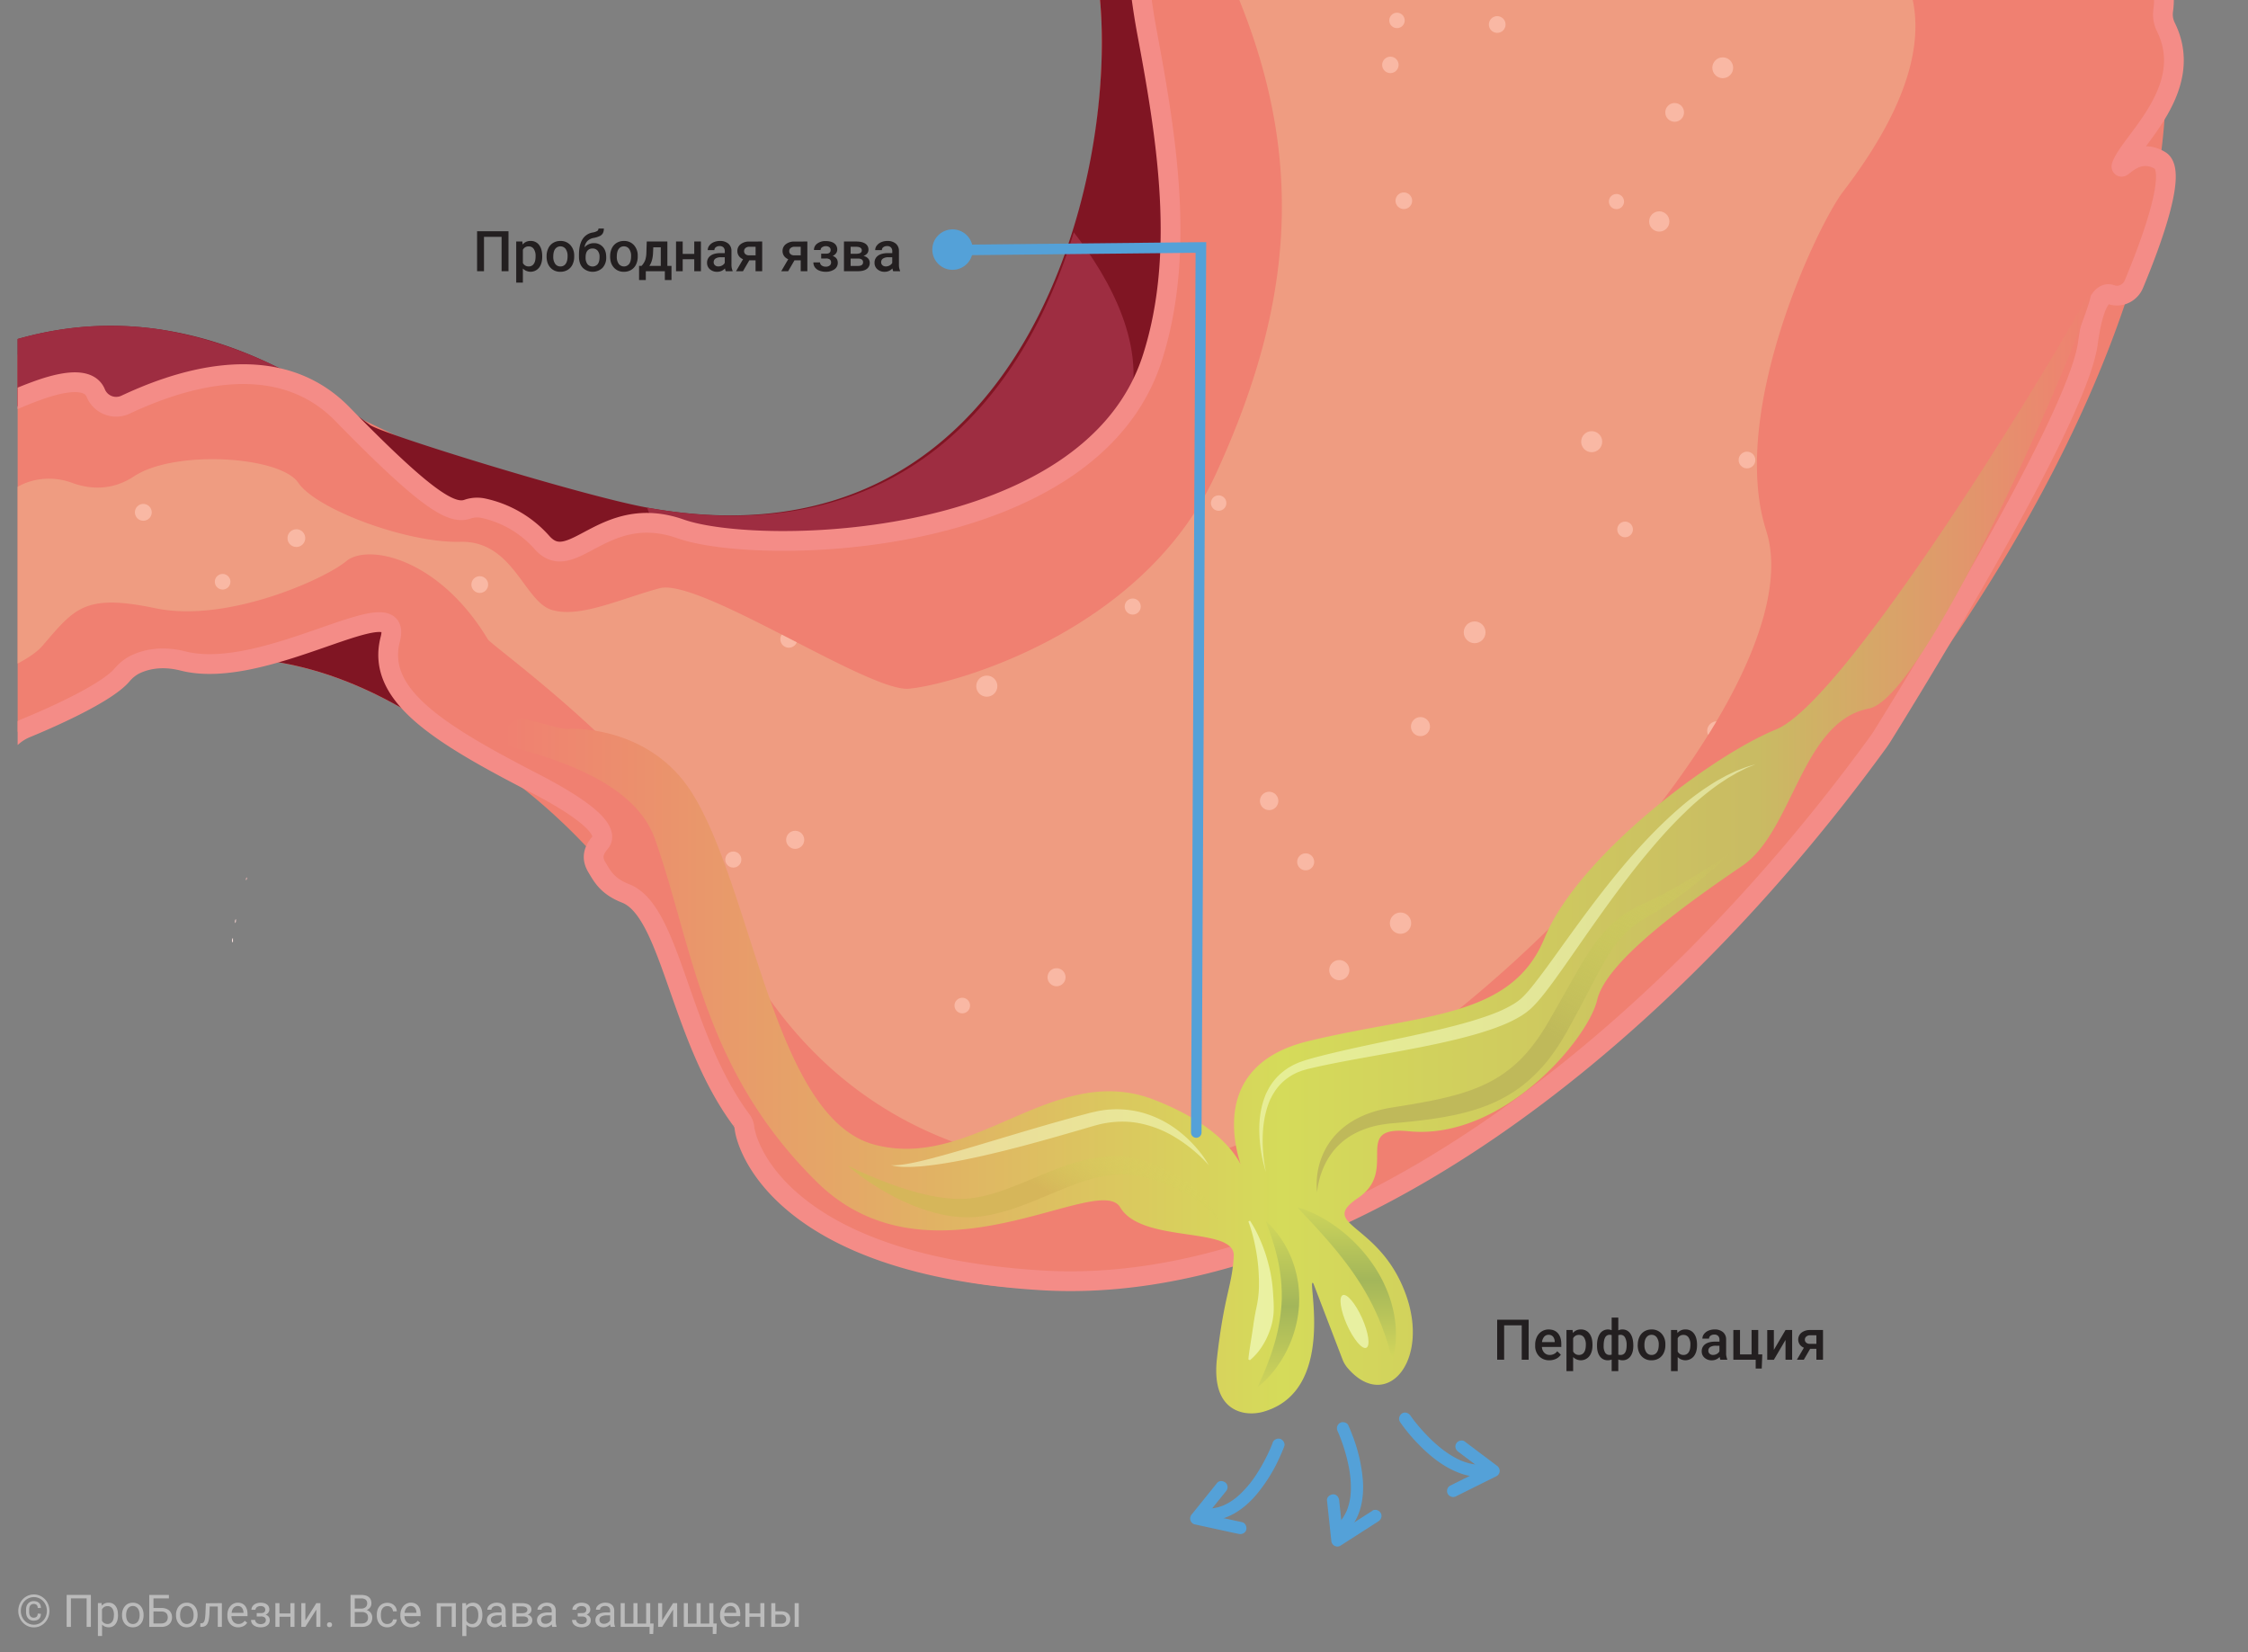 <svg id="Слой_1" data-name="Слой 1" xmlns="http://www.w3.org/2000/svg" xmlns:xlink="http://www.w3.org/1999/xlink" viewBox="0 0 2000 1469.74">
  <rect x="0" y="0" width="2000" height="1469.74" fill="#808080" stroke="none"/>
  <defs>
    <style>
      .cls-1, .cls-10, .cls-25 {
        fill: none;
      }

      .cls-2 {
        fill: #bbb;
      }

      .cls-3 {
        clip-path: url(#clip-path);
      }

      .cls-4 {
        fill: #f08071;
      }

      .cls-5 {
        fill: #ef9c81;
      }

      .cls-6 {
        clip-path: url(#clip-path-2);
      }

      .cls-7 {
        fill: #f9b8a4;
      }

      .cls-8 {
        fill: #801523;
      }

      .cls-9 {
        fill: #9e2d41;
      }

      .cls-10 {
        stroke: #f48c87;
        stroke-width: 17.58px;
      }

      .cls-10, .cls-25 {
        stroke-miterlimit: 10;
      }

      .cls-11 {
        fill: #f8d5d2;
      }

      .cls-12 {
        fill: #fae2df;
      }

      .cls-13 {
        fill: #f5bbb9;
      }

      .cls-14 {
        fill: #231f20;
      }

      .cls-15 {
        fill: #54a1d8;
      }

      .cls-16 {
        fill: url(#Безымянный_градиент_251);
      }

      .cls-17, .cls-19 {
        opacity: 0.63;
      }

      .cls-18, .cls-19 {
        fill: #f5ffca;
      }

      .cls-20 {
        opacity: 0.53;
      }

      .cls-21 {
        fill: url(#Безымянный_градиент_302);
      }

      .cls-22 {
        fill: url(#Безымянный_градиент_302-2);
      }

      .cls-23 {
        fill: url(#Безымянный_градиент_338);
      }

      .cls-24 {
        fill: url(#Безымянный_градиент_325);
      }

      .cls-25 {
        stroke: #54a1d8;
        stroke-linecap: round;
        stroke-width: 9.4px;
      }
    </style>
    <clipPath id="clip-path">
      <rect class="cls-1" x="15.7" width="1961.98" height="1246.58"/>
    </clipPath>
    <clipPath id="clip-path-2">
      <path class="cls-1" d="M1262.33-583c-17.88,23.34-44.91,63.46-75.51,132.58-59.89,135.31-13.25,312.05,83.82,306.23,76.6-4.59,616.57-8.39,369,314.79-22,28.65-102.31,195.39-68.23,301.72,50.73,158.33-346.92,567.32-572.73,568.38s-328-141.81-370.78-262.56c-32.13-90.79-190.24-203.23-193.89-209.3C390,495.63,326.81,483.5,308,499.24c-19.25,16.07-106.18,55.09-169.55,41.87s-72,.12-100.32,33c-24.65,28.64-110.7,40.59-189.84,107.1-59.7,50.2-99.43,151.42-108.86,198.93-2.45,12.38-3.08,20.49-14.42,14.6l-97.37-50.51A18.93,18.93,0,0,1-380.81,819c18.67-37.9,64-128.88,76.44-144.75,14.4-18.34,100.76-87.11,115.7-99a17.71,17.71,0,0,0,3.57-3.76c4.38-6.26,19.31-25.7,43-37.94,15.81-8.15,29.9-26.75,39.33-41.7a19.12,19.12,0,0,1,27.05-5.42c13.42,9.32,49.46,21.12,66.28-22.11A72.15,72.15,0,0,1,.24,446.77c14.68-19.43,40.89-25.63,64-17.14,13.51,5,34.05,8.06,55-5.81C155.11,400,235.79,436.09,252,459.89s110.47,23.43,157.54,22.18,56.61,52.87,81.24,60.52,60.8-9.64,96-19.2,186,92.25,221.62,89.36S1016,564.3,1081.54,422c73.08-158.7,81.64-295.82,6.11-456.06-74-157.14,137.82-536.42,146.23-551.32l.49-.93,4.37-8.91Z"/>
    </clipPath>
    <linearGradient id="Безымянный_градиент_251" data-name="Безымянный градиент 251" x1="448.36" y1="759.26" x2="1860.19" y2="759.26" gradientUnits="userSpaceOnUse">
      <stop offset="0" stop-color="#f08071"/>
      <stop offset="0.49" stop-color="#d5db5a"/>
      <stop offset="0.79" stop-color="#c9bb63"/>
      <stop offset="1" stop-color="#f08071"/>
    </linearGradient>
    <linearGradient id="Безымянный_градиент_302" data-name="Безымянный градиент 302" x1="1137.37" y1="1239.04" x2="1137.37" y2="1081.83" gradientUnits="userSpaceOnUse">
      <stop offset="0" stop-color="#d3d65b"/>
      <stop offset="0.49" stop-color="#a3b65a"/>
      <stop offset="1" stop-color="#d4d95b"/>
    </linearGradient>
    <linearGradient id="Безымянный_градиент_302-2" x1="1198.1" y1="1209.59" x2="1198.1" y2="1065.79" xlink:href="#Безымянный_градиент_302"/>
    <linearGradient id="Безымянный_градиент_338" data-name="Безымянный градиент 338" x1="1462.41" y1="711.57" x2="1235.9" y2="1103.9" gradientUnits="userSpaceOnUse">
      <stop offset="0" stop-color="#d3d65b"/>
      <stop offset="0" stop-color="#d4d95b" stop-opacity="0"/>
      <stop offset="0.49" stop-color="#bfb95a"/>
    </linearGradient>
    <linearGradient id="Безымянный_градиент_325" data-name="Безымянный градиент 325" x1="960.39" y1="990.7" x2="883.88" y2="1123.22" gradientUnits="userSpaceOnUse">
      <stop offset="0" stop-color="#d3d65b"/>
      <stop offset="0" stop-color="#d4d95b" stop-opacity="0"/>
      <stop offset="0.49" stop-color="#d6b65a"/>
    </linearGradient>
  </defs>
  <g>
    <path class="cls-2" d="M16.28,1433a15.48,15.48,0,0,1,1.89-7.46,14.33,14.33,0,0,1,2.17-2.94,13.76,13.76,0,0,1,2.82-2.24,13.61,13.61,0,0,1,3.31-1.44,13.53,13.53,0,0,1,7.36,0,13.69,13.69,0,0,1,6.1,3.68,14,14,0,0,1,2.17,2.94,15.05,15.05,0,0,1,1.4,3.51,15.89,15.89,0,0,1,0,7.91,15.05,15.05,0,0,1-1.4,3.51,13.78,13.78,0,0,1-2.17,3,14.14,14.14,0,0,1-2.8,2.27,12.84,12.84,0,0,1-3.3,1.45,13.53,13.53,0,0,1-7.36,0,12.9,12.9,0,0,1-3.31-1.45,14.11,14.11,0,0,1-5-5.22,15.48,15.48,0,0,1-1.89-7.47Zm2.25,0a12.57,12.57,0,0,0,3.4,8.77,11.4,11.4,0,0,0,3.7,2.61,11.2,11.2,0,0,0,9,0,11.42,11.42,0,0,0,3.68-2.61,12.4,12.4,0,0,0,2.49-3.9,12.79,12.79,0,0,0,.92-4.87,12.63,12.63,0,0,0-.92-4.83,12.35,12.35,0,0,0-2.49-3.89,11.34,11.34,0,0,0-3.68-2.58,11.31,11.31,0,0,0-9,0,11.32,11.32,0,0,0-3.7,2.58,12.52,12.52,0,0,0-3.4,8.72Zm17.83,2.58a7.41,7.41,0,0,1-.45,2.7,5,5,0,0,1-1.29,1.91,5.35,5.35,0,0,1-2,1.14,8.7,8.7,0,0,1-2.69.38,7,7,0,0,1-2.81-.54,6.1,6.1,0,0,1-2.13-1.55,7.05,7.05,0,0,1-1.35-2.39,9.65,9.65,0,0,1-.46-3.07v-2.27a9.65,9.65,0,0,1,.46-3.07,7.2,7.2,0,0,1,1.35-2.38,6.23,6.23,0,0,1,2.13-1.55,6.84,6.84,0,0,1,2.81-.56,9,9,0,0,1,2.69.38,5.51,5.51,0,0,1,2,1.15,5,5,0,0,1,1.3,1.91,7.34,7.34,0,0,1,.46,2.68H33.53a3.57,3.57,0,0,0-.93-2.77,4,4,0,0,0-2.71-.83,3.84,3.84,0,0,0-1.71.37,3.72,3.72,0,0,0-1.23,1,4.69,4.69,0,0,0-.75,1.59,7.6,7.6,0,0,0-.25,2v2.29a7.7,7.7,0,0,0,.25,2,4.69,4.69,0,0,0,.75,1.59,3.57,3.57,0,0,0,1.23,1,3.71,3.71,0,0,0,1.71.38,3.92,3.92,0,0,0,2.71-.83,3.62,3.62,0,0,0,.91-2.79Z"/>
    <path class="cls-2" d="M80.85,1447.26H77.08v-25.35h-14v25.35H59.31v-28.44H80.85Z"/>
    <path class="cls-2" d="M105,1436.93a16.15,16.15,0,0,1-.54,4.29,10.59,10.59,0,0,1-1.6,3.4,7.17,7.17,0,0,1-6,3,9.14,9.14,0,0,1-3.49-.62,7.18,7.18,0,0,1-2.57-1.82v10.18H87.1v-29.26h3.3l.18,2.34a7.2,7.2,0,0,1,2.59-2,8.38,8.38,0,0,1,3.54-.7,7.71,7.71,0,0,1,3.53.78,7.27,7.27,0,0,1,2.58,2.2,9.82,9.82,0,0,1,1.6,3.4,17.17,17.17,0,0,1,.53,4.4Zm-3.61-.41a13,13,0,0,0-.33-3,7.43,7.43,0,0,0-1-2.45,5.26,5.26,0,0,0-1.78-1.67,5,5,0,0,0-2.55-.62A6.14,6.14,0,0,0,94,1429a4.55,4.55,0,0,0-1.36.61,5.27,5.27,0,0,0-1.08.92,7.43,7.43,0,0,0-.82,1.17v10.09a6.91,6.91,0,0,0,.82,1.16,5,5,0,0,0,1.08.92,5.17,5.17,0,0,0,1.37.6,6.3,6.3,0,0,0,1.69.21,4.87,4.87,0,0,0,2.53-.62,5.46,5.46,0,0,0,1.77-1.68,7.45,7.45,0,0,0,1-2.47,13.26,13.26,0,0,0,.33-3Z"/>
    <path class="cls-2" d="M108.58,1436.5a13,13,0,0,1,.68-4.27,10.5,10.5,0,0,1,1.91-3.41,8.92,8.92,0,0,1,3-2.26,9.35,9.35,0,0,1,4-.82,9.53,9.53,0,0,1,4,.82,9,9,0,0,1,3,2.26,10.15,10.15,0,0,1,1.91,3.41,13.32,13.32,0,0,1,.66,4.27v.43a13.32,13.32,0,0,1-.66,4.27,10,10,0,0,1-1.91,3.4,9,9,0,0,1-3,2.24,10.31,10.31,0,0,1-8,0,9,9,0,0,1-3-2.24,10.19,10.19,0,0,1-1.92-3.4,13,13,0,0,1-.68-4.27Zm3.64.43a11.61,11.61,0,0,0,.37,3,7.65,7.65,0,0,0,1.12,2.47,5.64,5.64,0,0,0,1.88,1.69,5.85,5.85,0,0,0,5.24,0,5.54,5.54,0,0,0,1.88-1.69,7.87,7.87,0,0,0,1.12-2.47,11.61,11.61,0,0,0,.38-3v-.43a11.64,11.64,0,0,0-.38-3,7.72,7.72,0,0,0-1.13-2.48,5.6,5.6,0,0,0-1.89-1.7,5.32,5.32,0,0,0-2.64-.63,5.18,5.18,0,0,0-2.59.63,5.63,5.63,0,0,0-1.87,1.7,7.71,7.71,0,0,0-1.12,2.48,11.64,11.64,0,0,0-.37,3Z"/>
    <path class="cls-2" d="M150.26,1421.91H136.55v8.52h6.86a13.16,13.16,0,0,1,4.15.59,8.55,8.55,0,0,1,3,1.69,7.18,7.18,0,0,1,1.85,2.63,8.74,8.74,0,0,1,.64,3.43,8.88,8.88,0,0,1-.64,3.43,7.23,7.23,0,0,1-1.86,2.69,8.66,8.66,0,0,1-3,1.75,12.78,12.78,0,0,1-4.14.62H132.78v-28.44h17.48Zm-13.71,11.6v10.69h6.86a7.16,7.16,0,0,0,2.68-.45,5.09,5.09,0,0,0,1.84-1.21,4.9,4.9,0,0,0,1-1.75,6.49,6.49,0,0,0,.33-2.06,6.07,6.07,0,0,0-.33-2,4.31,4.31,0,0,0-1-1.66,5,5,0,0,0-1.84-1.13,7.87,7.87,0,0,0-2.68-.41Z"/>
    <path class="cls-2" d="M156.61,1436.5a13,13,0,0,1,.68-4.27,10.32,10.32,0,0,1,1.91-3.41,8.82,8.82,0,0,1,3-2.26,9.32,9.32,0,0,1,4-.82,9.56,9.56,0,0,1,4,.82,8.86,8.86,0,0,1,3,2.26,10.17,10.17,0,0,1,1.92,3.41,13.32,13.32,0,0,1,.66,4.27v.43a13.32,13.32,0,0,1-.66,4.27,10,10,0,0,1-1.92,3.4,8.86,8.86,0,0,1-3,2.24,10.31,10.31,0,0,1-8,0,8.81,8.81,0,0,1-3-2.24,10.19,10.19,0,0,1-1.92-3.4,13,13,0,0,1-.68-4.27Zm3.64.43a11.61,11.61,0,0,0,.37,3,7.45,7.45,0,0,0,1.12,2.47,5.7,5.7,0,0,0,1.87,1.69,5.87,5.87,0,0,0,5.25,0,5.51,5.51,0,0,0,1.87-1.69,7.89,7.89,0,0,0,1.13-2.47,11.61,11.61,0,0,0,.38-3v-.43a11.64,11.64,0,0,0-.38-3,8,8,0,0,0-1.14-2.48,5.67,5.67,0,0,0-1.88-1.7,5.34,5.34,0,0,0-2.64-.63,5.21,5.21,0,0,0-2.6.63,5.7,5.7,0,0,0-1.86,1.7,7.5,7.5,0,0,0-1.12,2.48,11.64,11.64,0,0,0-.37,3Z"/>
    <path class="cls-2" d="M197.39,1426.13v21.13h-3.63v-18.14h-7.17l-.25,6.05a43,43,0,0,1-.52,5.28,12.41,12.41,0,0,1-1.18,3.77,5.48,5.48,0,0,1-2.13,2.28,6.63,6.63,0,0,1-3.34.76h-1l.07-3.22.79,0a2.83,2.83,0,0,0,1.72-.5,3.43,3.43,0,0,0,1.09-1.56,11.56,11.56,0,0,0,.61-2.74c.14-1.13.25-2.47.33-4l.39-9Z"/>
    <path class="cls-2" d="M212,1447.65a10,10,0,0,1-4-.76,8.94,8.94,0,0,1-3.06-2.12,9.46,9.46,0,0,1-1.95-3.23,11.8,11.8,0,0,1-.68-4.1v-.82a12.77,12.77,0,0,1,.77-4.61,10.17,10.17,0,0,1,2.06-3.42,9,9,0,0,1,2.95-2.12,8.42,8.42,0,0,1,3.45-.73,8.86,8.86,0,0,1,3.91.79,7.44,7.44,0,0,1,2.71,2.18,9.25,9.25,0,0,1,1.57,3.28,15.82,15.82,0,0,1,.51,4.12v1.62H205.89a9.31,9.31,0,0,0,.48,2.74,6.6,6.6,0,0,0,1.25,2.2,5.75,5.75,0,0,0,4.54,2,6.27,6.27,0,0,0,3.24-.78,8.16,8.16,0,0,0,2.33-2.07l2.2,1.72a9.47,9.47,0,0,1-1.23,1.51,8,8,0,0,1-1.69,1.31,8.68,8.68,0,0,1-2.21.92A10.74,10.74,0,0,1,212,1447.65Zm-.45-18.94a5,5,0,0,0-2,.4,4.87,4.87,0,0,0-1.64,1.16,6.38,6.38,0,0,0-1.2,1.89,9.43,9.43,0,0,0-.65,2.6h10.58v-.27a10,10,0,0,0-.34-2.09,5.7,5.7,0,0,0-.88-1.86,4.55,4.55,0,0,0-1.53-1.32A4.84,4.84,0,0,0,211.51,1428.71Z"/>
    <path class="cls-2" d="M232,1435a6.84,6.84,0,0,0,1.9-.22,3.22,3.22,0,0,0,1.23-.61,2.24,2.24,0,0,0,.67-1,3.56,3.56,0,0,0,.21-1.25,3.06,3.06,0,0,0-.24-1.2,2.7,2.7,0,0,0-.74-1,3.72,3.72,0,0,0-1.31-.72,6.12,6.12,0,0,0-1.95-.27,5.78,5.78,0,0,0-1.75.25,4.85,4.85,0,0,0-1.42.71,3.68,3.68,0,0,0-.95,1.07,2.5,2.5,0,0,0-.35,1.31h-3.6a5.26,5.26,0,0,1,.65-2.61,6.18,6.18,0,0,1,1.74-2,8.42,8.42,0,0,1,2.57-1.25,10.53,10.53,0,0,1,3.11-.44,12.31,12.31,0,0,1,3.29.4,7.35,7.35,0,0,1,2.47,1.17,5.07,5.07,0,0,1,1.55,1.92,6.16,6.16,0,0,1,.54,2.64,4.42,4.42,0,0,1-.86,2.62,5.9,5.9,0,0,1-2.44,1.89,5.64,5.64,0,0,1,2.76,1.86,4.93,4.93,0,0,1,.93,3.06,5.78,5.78,0,0,1-.6,2.68,5.72,5.72,0,0,1-1.69,2,7.83,7.83,0,0,1-2.6,1.23,12.69,12.69,0,0,1-6.4,0,8.52,8.52,0,0,1-2.69-1.19,6.21,6.21,0,0,1-1.93-2,5.79,5.79,0,0,1-.73-3H227a3,3,0,0,0,.36,1.42,3.91,3.91,0,0,0,1,1.19,5,5,0,0,0,1.52.83,5.8,5.8,0,0,0,2,.31,6.44,6.44,0,0,0,2-.28,4.61,4.61,0,0,0,1.45-.75,3.11,3.11,0,0,0,.86-1.1,3,3,0,0,0,.3-1.31,2.92,2.92,0,0,0-1.07-2.54A5.63,5.63,0,0,0,232,1438h-3.61v-3Z"/>
    <path class="cls-2" d="M262,1447.26h-3.61v-9h-9.71v9H245v-21.13h3.63v9.16h9.71v-9.16H262Z"/>
    <path class="cls-2" d="M281.44,1426.13h3.61v21.13h-3.61v-15.41l-9.75,15.41h-3.61v-21.13h3.61v15.43Z"/>
    <path class="cls-2" d="M290.93,1445.37a2.24,2.24,0,0,1,.56-1.57,2.13,2.13,0,0,1,1.67-.62,2.18,2.18,0,0,1,1.68.62,2.21,2.21,0,0,1,.58,1.57,2.06,2.06,0,0,1-.58,1.5,2.21,2.21,0,0,1-1.68.61,2.16,2.16,0,0,1-1.67-.61A2.08,2.08,0,0,1,290.93,1445.37Z"/>
    <path class="cls-2" d="M311.85,1447.26v-28.44h9.29a16,16,0,0,1,3.91.44,8,8,0,0,1,2.92,1.37,6.09,6.09,0,0,1,1.84,2.35,8.42,8.42,0,0,1,.63,3.42,5.81,5.81,0,0,1-1.13,3.53,7.41,7.41,0,0,1-3.09,2.37,6.88,6.88,0,0,1,2.12,1,6.45,6.45,0,0,1,2.53,3.49,7.88,7.88,0,0,1,.33,2.29,8.63,8.63,0,0,1-.67,3.52,7,7,0,0,1-1.91,2.58,8.15,8.15,0,0,1-3,1.57,13,13,0,0,1-3.87.53ZM315.6,1431h5.66a7.33,7.33,0,0,0,2.21-.31,5.16,5.16,0,0,0,1.71-.9,4.07,4.07,0,0,0,1.1-1.43,4.59,4.59,0,0,0,.39-1.93,4.07,4.07,0,0,0-1.37-3.41,6.7,6.7,0,0,0-4.16-1.06H315.6Zm0,3v10.24h6.19a7.06,7.06,0,0,0,2.39-.37,4.94,4.94,0,0,0,1.77-1,4.28,4.28,0,0,0,1.1-1.6,5.52,5.52,0,0,0,.38-2.12,6.81,6.81,0,0,0-.31-2.13,3.94,3.94,0,0,0-1-1.62,4.47,4.47,0,0,0-1.71-1A7.51,7.51,0,0,0,322,1434Z"/>
    <path class="cls-2" d="M344.66,1444.7a5.43,5.43,0,0,0,1.84-.31,5.2,5.2,0,0,0,1.55-.86,4.4,4.4,0,0,0,1.09-1.3,4,4,0,0,0,.5-1.63h3.42a6.35,6.35,0,0,1-.77,2.69,8,8,0,0,1-1.83,2.24,8.91,8.91,0,0,1-2.63,1.55,8.78,8.78,0,0,1-3.17.57,9.43,9.43,0,0,1-4.15-.85,8.35,8.35,0,0,1-2.94-2.29,9.87,9.87,0,0,1-1.75-3.36,14.14,14.14,0,0,1-.57-4v-.82a14.16,14.16,0,0,1,.57-4,10,10,0,0,1,1.75-3.36,8.4,8.4,0,0,1,2.93-2.29,10.31,10.31,0,0,1,7.51-.27,8.21,8.21,0,0,1,2.62,1.62,7.26,7.26,0,0,1,1.72,2.43,8.2,8.2,0,0,1,.71,3h-3.42a5.48,5.48,0,0,0-.46-1.82,5,5,0,0,0-1-1.49,4.93,4.93,0,0,0-1.54-1,5,5,0,0,0-2-.37,5.32,5.32,0,0,0-2.78.66,5.23,5.23,0,0,0-1.78,1.75,7.27,7.27,0,0,0-.95,2.44,14,14,0,0,0-.27,2.73v.82a14.19,14.19,0,0,0,.27,2.76,7.33,7.33,0,0,0,.94,2.43,5,5,0,0,0,1.78,1.74A5.44,5.44,0,0,0,344.66,1444.7Z"/>
    <path class="cls-2" d="M365.89,1447.65a10,10,0,0,1-4-.76,8.84,8.84,0,0,1-3.06-2.12,9.16,9.16,0,0,1-1.95-3.23,11.8,11.8,0,0,1-.69-4.1v-.82A13,13,0,0,1,357,1432a10.33,10.33,0,0,1,2.06-3.42,9.08,9.08,0,0,1,3-2.12,8.46,8.46,0,0,1,3.46-.73,8.92,8.92,0,0,1,3.91.79,7.4,7.4,0,0,1,2.7,2.18,9.09,9.09,0,0,1,1.57,3.28,15.82,15.82,0,0,1,.51,4.12v1.62H359.82a9,9,0,0,0,.47,2.74,6.78,6.78,0,0,0,1.25,2.2,5.79,5.79,0,0,0,4.54,2,6.33,6.33,0,0,0,3.25-.78,8.13,8.13,0,0,0,2.32-2.07l2.21,1.72a9.47,9.47,0,0,1-1.23,1.51,8.27,8.27,0,0,1-1.69,1.31,8.91,8.91,0,0,1-2.22.92A10.66,10.66,0,0,1,365.89,1447.65Zm-.45-18.94a4.88,4.88,0,0,0-3.65,1.56,6.38,6.38,0,0,0-1.2,1.89,9.8,9.8,0,0,0-.66,2.6h10.59v-.27a10,10,0,0,0-.34-2.09,5.7,5.7,0,0,0-.88-1.86,4.49,4.49,0,0,0-1.54-1.32A4.77,4.77,0,0,0,365.44,1428.71Z"/>
    <path class="cls-2" d="M405.5,1447.26h-3.61v-18.14h-9.73v18.14h-3.63v-21.13h17Z"/>
    <path class="cls-2" d="M429.15,1436.93a15.74,15.74,0,0,1-.55,4.29,10.37,10.37,0,0,1-1.59,3.4,7.33,7.33,0,0,1-2.57,2.23,7.25,7.25,0,0,1-3.47.8,9.14,9.14,0,0,1-3.49-.62,7.18,7.18,0,0,1-2.57-1.82v10.18H411.3v-29.26h3.3l.18,2.34a7.2,7.2,0,0,1,2.59-2,8.38,8.38,0,0,1,3.54-.7,7.64,7.64,0,0,1,3.52.78,7.21,7.21,0,0,1,2.59,2.2,9.64,9.64,0,0,1,1.59,3.4,16.73,16.73,0,0,1,.54,4.4Zm-3.61-.41a13,13,0,0,0-.33-3,7.65,7.65,0,0,0-1-2.45,5.26,5.26,0,0,0-1.78-1.67,5.06,5.06,0,0,0-2.56-.62,6.12,6.12,0,0,0-1.66.22,4.55,4.55,0,0,0-1.36.61,5,5,0,0,0-1.08.92,7.43,7.43,0,0,0-.82,1.17v10.09a6.91,6.91,0,0,0,.82,1.16,4.75,4.75,0,0,0,1.08.92,5.25,5.25,0,0,0,1.36.6,6.43,6.43,0,0,0,1.7.21,4.87,4.87,0,0,0,2.53-.62,5.46,5.46,0,0,0,1.77-1.68,7.67,7.67,0,0,0,1-2.47,13.26,13.26,0,0,0,.33-3Z"/>
    <path class="cls-2" d="M446.79,1447.26a3.65,3.65,0,0,1-.31-1c-.08-.4-.15-.81-.2-1.24a10.19,10.19,0,0,1-1.14,1,8.42,8.42,0,0,1-1.39.84,8,8,0,0,1-1.63.57,8.55,8.55,0,0,1-1.86.2,8.22,8.22,0,0,1-2.93-.49,6.76,6.76,0,0,1-2.25-1.32,5.81,5.81,0,0,1-1.44-2,5.93,5.93,0,0,1-.5-2.45,6.56,6.56,0,0,1,.66-3,6,6,0,0,1,1.9-2.17,9,9,0,0,1,3-1.33,15.84,15.84,0,0,1,3.93-.45h3.59v-1.66a4.09,4.09,0,0,0-1.13-3,4.56,4.56,0,0,0-3.34-1.12,6.06,6.06,0,0,0-1.86.27,4.81,4.81,0,0,0-1.43.73,3.47,3.47,0,0,0-.93,1.07,2.62,2.62,0,0,0-.33,1.27h-3.63a4.67,4.67,0,0,1,.59-2.25,6.61,6.61,0,0,1,1.69-2,8.93,8.93,0,0,1,2.65-1.44,10,10,0,0,1,3.46-.56,10.72,10.72,0,0,1,3.18.44,6.62,6.62,0,0,1,2.49,1.33,6.13,6.13,0,0,1,1.62,2.21,7.67,7.67,0,0,1,.58,3.11v9.82a15.09,15.09,0,0,0,.19,2.26,8.13,8.13,0,0,0,.56,2v.31Zm-6-2.75a5.86,5.86,0,0,0,1.84-.28,6.94,6.94,0,0,0,1.56-.71,5.77,5.77,0,0,0,1.22-1,4.61,4.61,0,0,0,.81-1.18V1437h-3a9.74,9.74,0,0,0-4.78,1,3.16,3.16,0,0,0-1.68,2.92,4,4,0,0,0,.25,1.43,3.07,3.07,0,0,0,.77,1.14,3.74,3.74,0,0,0,1.27.76A4.94,4.94,0,0,0,440.79,1444.51Z"/>
    <path class="cls-2" d="M455.83,1447.26v-21.13h8.24a17.64,17.64,0,0,1,3.64.35,8.49,8.49,0,0,1,2.75,1.07,5,5,0,0,1,1.74,1.8,5.29,5.29,0,0,1,.6,2.58,4.31,4.31,0,0,1-.88,2.65,5.42,5.42,0,0,1-2.59,1.8,6.17,6.17,0,0,1,1.8.72,5.29,5.29,0,0,1,1.34,1.12,4.32,4.32,0,0,1,.82,1.42,5,5,0,0,1,.28,1.63,5.71,5.71,0,0,1-.57,2.62,5.11,5.11,0,0,1-1.62,1.87,7.79,7.79,0,0,1-2.56,1.12,14.08,14.08,0,0,1-3.4.38Zm3.61-12.17h4.67q5.08,0,5.08-3t-5.12-3.07h-4.63Zm0,2.89v6.37h6a5.64,5.64,0,0,0,3.39-.84,3,3,0,0,0,0-4.7,5.72,5.72,0,0,0-3.39-.83Z"/>
    <path class="cls-2" d="M491.4,1447.26a4,4,0,0,1-.32-1c-.07-.4-.14-.81-.19-1.24a10.19,10.19,0,0,1-1.14,1,8.42,8.42,0,0,1-1.39.84,8,8,0,0,1-1.63.57,8.55,8.55,0,0,1-1.86.2,8.32,8.32,0,0,1-2.94-.49,6.81,6.81,0,0,1-2.24-1.32,5.81,5.81,0,0,1-1.44-2,5.93,5.93,0,0,1-.5-2.45,6.56,6.56,0,0,1,.66-3,6,6,0,0,1,1.9-2.17,9,9,0,0,1,3-1.33,15.84,15.84,0,0,1,3.93-.45h3.59v-1.66a4.09,4.09,0,0,0-1.13-3,4.56,4.56,0,0,0-3.34-1.12,6.06,6.06,0,0,0-1.86.27,4.69,4.69,0,0,0-1.43.73,3.47,3.47,0,0,0-.93,1.07,2.62,2.62,0,0,0-.33,1.27h-3.64a4.69,4.69,0,0,1,.6-2.25,6.61,6.61,0,0,1,1.69-2,8.93,8.93,0,0,1,2.65-1.44,10,10,0,0,1,3.46-.56,10.72,10.72,0,0,1,3.18.44,6.62,6.62,0,0,1,2.49,1.33,6.13,6.13,0,0,1,1.62,2.21,7.67,7.67,0,0,1,.58,3.11v9.82a15.09,15.09,0,0,0,.19,2.26,8.13,8.13,0,0,0,.56,2v.31Zm-6-2.75a5.86,5.86,0,0,0,1.84-.28,6.94,6.94,0,0,0,1.56-.71,5.77,5.77,0,0,0,1.22-1,4.61,4.61,0,0,0,.81-1.18V1437h-3a9.74,9.74,0,0,0-4.78,1,3.16,3.16,0,0,0-1.68,2.92,4,4,0,0,0,.25,1.43,3.07,3.07,0,0,0,.77,1.14,3.74,3.74,0,0,0,1.27.76A4.94,4.94,0,0,0,485.4,1444.51Z"/>
    <path class="cls-2" d="M517.63,1435a6.81,6.81,0,0,0,1.89-.22,3.22,3.22,0,0,0,1.23-.61,2.26,2.26,0,0,0,.68-1,3.81,3.81,0,0,0,.2-1.25,3.24,3.24,0,0,0-.23-1.2,2.94,2.94,0,0,0-.74-1,3.81,3.81,0,0,0-1.31-.72,6.23,6.23,0,0,0-2-.27,5.76,5.76,0,0,0-1.74.25,4.73,4.73,0,0,0-1.42.71,3.88,3.88,0,0,0-1,1.07,2.6,2.6,0,0,0-.35,1.31h-3.59a5.26,5.26,0,0,1,.64-2.61,6.09,6.09,0,0,1,1.75-2,8.31,8.31,0,0,1,2.57-1.25,10.47,10.47,0,0,1,3.1-.44,12.25,12.25,0,0,1,3.29.4,7.4,7.4,0,0,1,2.48,1.17,5.17,5.17,0,0,1,1.55,1.92,6.16,6.16,0,0,1,.54,2.64,4.42,4.42,0,0,1-.86,2.62,5.93,5.93,0,0,1-2.45,1.89,5.63,5.63,0,0,1,2.77,1.86,4.93,4.93,0,0,1,.93,3.06A5.78,5.78,0,0,1,525,1444a5.61,5.61,0,0,1-1.69,2,7.74,7.74,0,0,1-2.6,1.23,12.65,12.65,0,0,1-6.39,0,8.57,8.57,0,0,1-2.7-1.19,6.28,6.28,0,0,1-1.92-2,5.79,5.79,0,0,1-.73-3h3.59a3.07,3.07,0,0,0,.35,1.42,3.81,3.81,0,0,0,1,1.19,5,5,0,0,0,1.51.83,5.84,5.84,0,0,0,2,.31,6.46,6.46,0,0,0,2-.28,4.55,4.55,0,0,0,1.44-.75,3.26,3.26,0,0,0,.87-1.1,3,3,0,0,0,.29-1.31,2.91,2.91,0,0,0-1.06-2.54,5.65,5.65,0,0,0-3.31-.78H514v-3Z"/>
    <path class="cls-2" d="M543.37,1447.26a4,4,0,0,1-.31-1c-.08-.4-.15-.81-.2-1.24a10.19,10.19,0,0,1-1.14,1,8.1,8.1,0,0,1-3,1.41,8.46,8.46,0,0,1-1.85.2,8.32,8.32,0,0,1-2.94-.49,6.76,6.76,0,0,1-2.25-1.32,5.66,5.66,0,0,1-1.43-2,5.94,5.94,0,0,1-.51-2.45,6.56,6.56,0,0,1,.66-3,5.92,5.92,0,0,1,1.91-2.17,8.82,8.82,0,0,1,3-1.33,15.9,15.9,0,0,1,3.93-.45h3.59v-1.66a4.05,4.05,0,0,0-1.13-3,4.54,4.54,0,0,0-3.34-1.12,6,6,0,0,0-1.85.27,4.87,4.87,0,0,0-1.44.73,3.47,3.47,0,0,0-.93,1.07,2.62,2.62,0,0,0-.33,1.27h-3.63a4.79,4.79,0,0,1,.59-2.25,6.61,6.61,0,0,1,1.69-2,8.93,8.93,0,0,1,2.65-1.44,10,10,0,0,1,3.47-.56,10.7,10.7,0,0,1,3.17.44,6.62,6.62,0,0,1,2.49,1.33,6.13,6.13,0,0,1,1.62,2.21,7.67,7.67,0,0,1,.59,3.11v9.82a15,15,0,0,0,.18,2.26,8.57,8.57,0,0,0,.56,2v.31Zm-6-2.75a5.77,5.77,0,0,0,1.84-.28,6.94,6.94,0,0,0,1.56-.71,5.77,5.77,0,0,0,1.22-1,4.61,4.61,0,0,0,.81-1.18V1437h-3a9.78,9.78,0,0,0-4.79,1,3.16,3.16,0,0,0-1.68,2.92,4.17,4.17,0,0,0,.25,1.43,3,3,0,0,0,.78,1.14,3.55,3.55,0,0,0,1.27.76A4.88,4.88,0,0,0,537.37,1444.51Z"/>
    <path class="cls-2" d="M555.81,1426.13v18.18h7.74v-18.18h3.61v18.18h7.71v-18.18h3.64v18.16h3l-.36,9.24H577.9v-6.27H552.18v-21.13Z"/>
    <path class="cls-2" d="M598.86,1426.13h3.61v21.13h-3.61v-15.41l-9.75,15.41H585.5v-21.13h3.61v15.43Z"/>
    <path class="cls-2" d="M612,1426.13v18.18h7.74v-18.18h3.61v18.18h7.72v-18.18h3.63v18.16h3l-.35,9.24h-3.23v-6.27H608.37v-21.13Z"/>
    <path class="cls-2" d="M650.38,1447.65a10,10,0,0,1-4-.76,8.94,8.94,0,0,1-3.06-2.12,9.16,9.16,0,0,1-2-3.23,11.8,11.8,0,0,1-.69-4.1v-.82a12.77,12.77,0,0,1,.78-4.61,10.17,10.17,0,0,1,2.06-3.42,9,9,0,0,1,3-2.12,8.38,8.38,0,0,1,3.45-.73,8.89,8.89,0,0,1,3.91.79,7.4,7.4,0,0,1,2.7,2.18,9.27,9.27,0,0,1,1.58,3.28,15.82,15.82,0,0,1,.5,4.12v1.62H644.31a8.7,8.7,0,0,0,.48,2.74,6.6,6.6,0,0,0,1.25,2.2,5.75,5.75,0,0,0,4.54,2,6.32,6.32,0,0,0,3.24-.78,8,8,0,0,0,2.32-2.07l2.21,1.72a9.47,9.47,0,0,1-1.23,1.51,8,8,0,0,1-1.69,1.31,8.61,8.61,0,0,1-2.22.92A10.61,10.61,0,0,1,650.38,1447.65Zm-.45-18.94a4.88,4.88,0,0,0-3.65,1.56,6.38,6.38,0,0,0-1.2,1.89,9.8,9.8,0,0,0-.66,2.6H655v-.27a10,10,0,0,0-.34-2.09,5.7,5.7,0,0,0-.88-1.86,4.55,4.55,0,0,0-1.53-1.32A4.84,4.84,0,0,0,649.93,1428.71Z"/>
    <path class="cls-2" d="M680.07,1447.26h-3.61v-9h-9.71v9h-3.63v-21.13h3.63v9.16h9.71v-9.16h3.61Z"/>
    <path class="cls-2" d="M689.82,1433.41h5.37a10.34,10.34,0,0,1,3.4.52,7.16,7.16,0,0,1,2.48,1.43,5.88,5.88,0,0,1,1.5,2.17,7.22,7.22,0,0,1,.51,2.74,7.3,7.3,0,0,1-.51,2.74,6.06,6.06,0,0,1-1.5,2.22,7.26,7.26,0,0,1-2.48,1.49,9.82,9.82,0,0,1-3.4.54h-9v-21.13h3.62Zm0,2.95v8h5.37a5.35,5.35,0,0,0,2-.33,3.44,3.44,0,0,0,1.32-.88,3.33,3.33,0,0,0,.72-1.25,4.7,4.7,0,0,0,.22-1.44,4.78,4.78,0,0,0-.22-1.43,3.74,3.74,0,0,0-.72-1.31,3.68,3.68,0,0,0-1.32-1,5,5,0,0,0-2-.36Zm20.8,10.9H707v-21.13h3.64Z"/>
  </g>
  <g class="cls-3">
    <g>
      <path class="cls-4" d="M1822.59,427c-31.91,60.86-70.09,122-113,181.5-29.71,41.22-61.7,81.71-95.45,120.71-68.49,79.45-135,157-213.84,219.67-.37.26-8.74,2-9.11,2.25-10.29,8.14-17.11,12.26-27.48,20.12-.27.09-2.88,3.55-3.06,3.68-34.76,25.92-72.66,44.75-108.08,65.76-84.3,50.23-169.34,85.12-250.42,99-.09,0-.09,0-.13,0-88.24,15-171.65,5-244-37.74a6.46,6.46,0,0,1-1.22-.75c-85.08-50.64-104.27-122.6-141.46-204.34-14.18-31.22-31-63.8-55.11-97.21-6.93-9.53-14.39-19.11-22.64-28.76-2.93-3.46-6.13-7.06-9.33-10.66a534.27,534.27,0,0,0-64.88-60.49A729.53,729.53,0,0,0,378.55,642c-5.81-3.47-11.76-6.9-17.94-10.34l-11.78-6.45c-35.59-19.26-70-30.93-102.91-36.26C118.2,568,11.24,640.69-66.94,725.16c-63.57,68.74-108.2,145.26-129.28,185.25l-.14.27c-4.47,8.53-7.91,15.3-10.17,20.07-2.41,4.8-3.59,7.5-3.59,7.5l-241-125s38-95.7,113.37-203.21c10.23-14.67,21.16-29.56,32.86-44.38C-170,393.24-21,229.83,273.4,350c2.74,1.19,106.56,50.72,109.29,52.13,517.92,259,619.07-242.62,594.18-418.23-40.67-287.58,203.7-609.39,203.7-609.39L1322-552.1c-8.66,19.6-18.2,40.45-28,62-40.84,90-85.56,189.67-86.4,240a41,41,0,0,0,5.83,21.3c7.39,12.16,20.74,20.23,35.39,17.44,112.75-21.32,209.33-30.12,291.29-28.25,193,4.47,304.64,68.07,354.65,166,20.82,40.83,31.07,87.47,32,138.29.19,9.57.1,19.23-.31,29.06a510.94,510.94,0,0,1-5.18,52.24,4.21,4.21,0,0,1-.15.94c-5.57,37.76-15.28,77-28.53,117.3C1875.1,317.36,1851.39,372.08,1822.59,427Z"/>
      <path class="cls-5" d="M1262.33-583c-17.87,23.33-44.91,63.45-75.5,132.57-59.9,135.31-13.26,312.05,83.82,306.23,76.59-4.59,616.56-8.38,369,314.8-21.94,28.65-102.31,195.38-68.23,301.72,50.74,158.32-346.91,567.32-572.73,568.38S670.73,898.88,628,778.13c-32.14-90.8-190.25-203.23-193.9-209.3C390,495.64,326.81,483.51,308,499.25c-19.26,16.06-106.19,55.09-169.56,41.86s-72,.12-100.32,33c-24.65,28.64-110.7,40.58-189.84,107.1-59.7,50.19-99.42,151.42-108.86,198.93-2.45,12.37-3.08,20.48-14.42,14.6l-97.37-50.52A18.94,18.94,0,0,1-380.81,819c18.67-37.89,64-128.87,76.44-144.75,14.4-18.33,100.76-87.11,115.71-99a17.49,17.49,0,0,0,3.57-3.76c4.37-6.25,19.3-25.69,43-37.93,15.8-8.16,29.89-26.75,39.33-41.7a19.11,19.11,0,0,1,27-5.43c13.43,9.33,49.46,21.13,66.28-22.11a71.57,71.57,0,0,1,9.7-17.62c14.67-19.43,40.88-25.63,64-17.15,13.5,5,34.05,8.06,55-5.8,35.89-23.83,130-18.11,146.15,5.7s97.07,53.79,144.13,52.55,56.62,52.86,81.25,60.52,60.79-9.64,96-19.2,186,92.24,221.62,89.36S1016,564.3,1081.55,422c73.07-158.71,81.63-295.82,6.11-456.06-74-157.14,137.81-536.43,146.22-551.32l.49-.93,4.37-8.92Z"/>
      <g class="cls-6">
        <g>
          <circle class="cls-7" cx="1332.04" cy="21.8" r="7.44"/>
          <circle class="cls-7" cx="1489.9" cy="99.99" r="8.34"/>
          <circle class="cls-7" cx="1237" cy="57.73" r="7.32"/>
          <circle class="cls-7" cx="1438.14" cy="179.3" r="6.75"/>
          <circle class="cls-7" cx="1682.32" cy="297.38" r="6.88"/>
          <circle class="cls-7" cx="1676.37" cy="215.12" r="8.59"/>
          <circle class="cls-7" cx="1532.69" cy="60.28" r="9.26"/>
          <circle class="cls-7" cx="1242.87" cy="18.17" r="6.87"/>
          <circle class="cls-7" cx="1476.21" cy="197.02" r="9.02"/>
          <circle class="cls-7" cx="1070.86" cy="23.23" r="7.64"/>
          <circle class="cls-7" cx="1248.97" cy="178.58" r="7.4"/>
          <circle class="cls-7" cx="1579.66" cy="382.49" r="9.6"/>
          <circle class="cls-7" cx="1554.26" cy="409.24" r="7.43"/>
          <circle class="cls-7" cx="1416.09" cy="392.92" r="9.36"/>
          <circle class="cls-7" cx="1445.8" cy="470.98" r="6.97"/>
          <circle class="cls-7" cx="1129.12" cy="712.5" r="8.19"/>
          <circle class="cls-7" cx="1161.63" cy="766.69" r="7.57"/>
          <circle class="cls-7" cx="1094.62" cy="337.76" r="9.27"/>
          <circle class="cls-7" cx="1527.43" cy="650.22" r="8.57"/>
          <circle class="cls-7" cx="1311.95" cy="562.5" r="9.69"/>
          <circle class="cls-7" cx="1499.44" cy="749.66" r="8.6"/>
          <circle class="cls-7" cx="1263.77" cy="646.37" r="8.48"/>
          <circle class="cls-7" cx="1246.02" cy="821.23" r="9.48"/>
          <circle class="cls-7" cx="1191.54" cy="863.01" r="8.98"/>
          <circle class="cls-7" cx="1084.2" cy="447.52" r="6.87"/>
          <circle class="cls-7" cx="1017.86" cy="418.77" r="9.6"/>
          <circle class="cls-7" cx="1007.76" cy="539.57" r="7.15"/>
          <circle class="cls-7" cx="930.94" cy="364.13" r="9.31"/>
          <circle class="cls-7" cx="894.18" cy="318.83" r="8.38"/>
          <circle class="cls-7" cx="939.98" cy="869.34" r="8.04"/>
          <circle class="cls-7" cx="877.93" cy="610.39" r="9.4"/>
          <circle class="cls-7" cx="856.12" cy="894.53" r="6.94"/>
          <circle class="cls-7" cx="707.46" cy="747.09" r="8.06"/>
          <circle class="cls-7" cx="652.41" cy="764.65" r="7.16"/>
          <circle class="cls-7" cx="531.12" cy="794.27" r="9.34"/>
          <circle class="cls-7" cx="745.24" cy="548.11" r="9.47"/>
          <circle class="cls-7" cx="701.82" cy="568.63" r="7.57"/>
          <circle class="cls-7" cx="791.81" cy="401.66" r="9.34"/>
          <circle class="cls-7" cx="710.84" cy="459.97" r="9.9"/>
          <circle class="cls-7" cx="430.74" cy="730.33" r="6.74"/>
          <circle class="cls-7" cx="545.3" cy="482.21" r="9.89"/>
          <circle class="cls-7" cx="513.87" cy="486.88" r="9.9"/>
          <circle class="cls-7" cx="501.62" cy="473.69" r="8.78"/>
          <circle class="cls-7" cx="426.84" cy="520.03" r="7.46"/>
          <circle class="cls-7" cx="451.77" cy="433.21" r="7.44"/>
          <circle class="cls-7" cx="411.09" cy="342.1" r="6.87"/>
          <circle class="cls-7" cx="351.3" cy="343.97" r="7.01"/>
          <circle class="cls-7" cx="335.19" cy="221.36" r="8.64"/>
          <circle class="cls-7" cx="263.67" cy="478.7" r="7.9"/>
          <circle class="cls-7" cx="198.06" cy="517.51" r="6.95"/>
          <circle class="cls-7" cx="171.65" cy="251.33" r="9.93"/>
          <circle class="cls-7" cx="127.5" cy="455.76" r="7.5"/>
          <circle class="cls-7" cx="161.17" cy="15.34" r="9.35"/>
          <circle class="cls-7" cx="107.36" cy="92.78" r="9.47"/>
          <circle class="cls-7" cx="55.49" cy="12.33" r="7.95"/>
          <circle class="cls-7" cx="210.75" cy="567.45" r="8.8"/>
        </g>
      </g>
      <path class="cls-8" d="M360.61,631.65c-3.84-2.19-7.76-4.32-11.76-6.49-35.59-19.3-70-30.93-102.93-36.31,31.69-15.33,52.25-25.5,52.25-25.5S356,514.22,345.75,588C343.64,603.4,349.68,618.05,360.61,631.65Z"/>
      <path class="cls-8" d="M1004,359.84c-32.8,44-80,68.47-121.37,87.5-8.08,3.69-15.93,7.15-23.41,10.56-84.66,38.43-186.33,30.85-247.55,14.56s-92.48,13.34-92.48,13.34C477.89,492.87,429.5,452,429.5,452c-53.57,8.41-97.15-54.19-97.15-54.19-23.38-23.46-46-39.23-67.31-49.4a162,162,0,0,0-39.86-13.34,146.12,146.12,0,0,0-97.38,14.59s-.08.06-.14.08a108.51,108.51,0,0,0-16,10.22c-1.51-.93-3-1.8-4.53-2.59a78.2,78.2,0,0,0-32-9.27c-18.66-1.36-37.42,3.68-55.61,11.44-4.91,2.13-9.8,4.42-14.61,6.85-45.09,22.8-85.27,56.88-110,43.33-20.2-11.07-84.23,89-199.79,155.87C-248,492.9-177.59,409.43-93.62,353.5c1.53-1,3.07-2.05,4.58-3,68-44.16,144.8-70,230.48-57.54.89.11,1.77.23,2.68.4,31.78,4.87,64.77,15,99,31.55,2.1,1,4.18,2,6.28,3.06q11.56,5.79,23.12,12.44A543.18,543.18,0,0,1,329.05,378c10.66,8,189.94,63.28,246.82,73.58,225.33,40.79,335.77-105.52,379.89-251C980.26,120,984.48,37.83,976.85-16.07c-40.66-287.55,203.67-609.38,203.67-609.38l20,10.36c-39.78,50-94,212.28-135.12,271.71-48.64,70.32-64,275.29-26.42,495.37C1055.84,250.93,1037.28,315.37,1004,359.84Z"/>
      <path class="cls-9" d="M877.26,448.58c-104.12,30.89-236.62,37.7-272,28.09-18.34-5-26.61-14.54-29.42-25.06,225.32,40.8,335.42-99.44,379.54-244.9,33.07,42.67,65.68,102.69,48.28,159.21-.75,2.57-1.66,5.15-2.64,7.7C986.46,410.81,934.36,431.61,877.26,448.58Z"/>
      <path class="cls-9" d="M272.5,340.37c-1.25,2.95-10.15-.34-14.46-1.25a197.39,197.39,0,0,0-32.86-4c-38.37-1.73-73.8,6.83-97.38,14.59,0,0-.08.06-.14.08-8.55,2.8-15.53,5.54-20.52,7.63-5.54,2.29-8.59,3.82-8.59,3.82s-9.4-16-24.12-20.28C60.5,336.85,41.89,344,19.52,359.55A51.58,51.58,0,0,1,4.91,366.4c-27.41,8.39-67.23.68-98.53-12.9,1.53-1,3.07-2.05,4.58-3,68-44.16,144.8-70,230.48-57.54.89.11,1.77.23,2.68.4a371.2,371.2,0,0,1,99,31.55c2.1,1,4.18,2,6.28,3.06Q260.94,333.72,272.5,340.37Z"/>
      <path class="cls-10" d="M-452.53,815.07s44.79-107.7,92.61-172.19,33.2-83.28,83.19-89c47.9-5.47,70.57-101.77,113-95.49a6.53,6.53,0,0,0,7.33-4.17c5.68-16.91,26.84-65,78.38-41.51a12.3,12.3,0,0,0,14.51-3.41c11.17-13.45,39.73-41.37,97.21-62,34.62-12.43,47.57-7.1,51.45,2.3A19.65,19.65,0,0,0,111.66,360c38.73-18.11,131.25-54.88,193.11,8.49,74.41,76.24,96.84,89.36,111.08,84.5A26,26,0,0,1,429.5,452a97,97,0,0,1,52.66,30.6c27,30.41,54.24-36.41,123.48-12.05s364.66,19.57,419.64-152.34c29.42-92,12.94-194.55-4.54-287.93a624,624,0,0,1,32.53-343.19c16.12-41,33.71-84.45,49-119.11,41.52-94.1,99.53-182.41,99.53-182.41"/>
      <path class="cls-10" d="M-210.64,939.07s36-54.69,37.32-80.5c1.31-25.47,30.13-40.41,51.11-106.63,20.12-63.52,31.23-2,54.89-26.35,19.32-19.84,63.18-57.5,78.67-70.68a44.42,44.42,0,0,1,12-7.32c18.33-7.55,70.18-29.9,85-46.88a37.64,37.64,0,0,1,11.16-9.22c8.49-4.28,23.15-8.6,43.38-3.47,74.44,18.84,197.19-68.54,184.33-19.41S389,652,474.4,696.08c57.7,29.77,66.33,45.56,59.43,53.63-6.11,7.15-7.68,13.8-2.76,21.86,4.57,7.5,8.93,16.72,25.5,23.19,40.63,15.85,47.37,126.58,103,201.58a13.52,13.52,0,0,1,2.7,6.56c2.22,20.52,38.07,122.46,264.7,136.09,249.6,15,537.48-194.67,744.13-478.89,1.21-1.67,2.34-3.35,3.43-5.1,17.73-28.42,173.41-279.44,183-349.57,5.36-39.19,13.89-45.84,20.76-43.35,8,2.9,16.89-1.42,20.15-9.22,14.43-34.55,39.29-100.44,23.36-110.08-21.74-13.16-37.08,11.84-34,4,8.83-22.2,66.23-68.46,39-123a25.3,25.3,0,0,1-2.19-14.85c1.87-13.55.25-37.74-15.31-48.51-3-2.11-2.62-6.74-4.28-10-8.14-16.25-34-63.16-60.44-60.75a22.89,22.89,0,0,1-14.68-3.16c-38.24-24.7-224-128.94-575.19-83.89,0,0-166.76,15.88,67.27-354.61"/>
    </g>
  </g>
  <path class="cls-11" d="M209.91,817.6c-.09,1.23.42,2.61-.85,3.56C209.14,819.92,208.69,818.56,209.91,817.6Z"/>
  <path class="cls-12" d="M207.27,838h-.87c.09-1.23-.4-2.61.85-3.56C207.26,835.62,207.26,836.81,207.27,838Z"/>
  <path class="cls-13" d="M219.67,780.4c0,1,.16,2-.85,2.67C218.79,782.08,218.72,781.08,219.67,780.4Z"/>
  <g>
    <path class="cls-14" d="M452.4,241.26h-6.15V210.69H430.6v30.57h-6.15V205.71H452.4Z"/>
    <path class="cls-14" d="M482.4,228.32c0,4.09-.92,7.34-2.78,9.78a9.67,9.67,0,0,1-14.43.79v12.53h-5.93V214.84h5.47l.24,2.69a8.71,8.71,0,0,1,7.11-3.18,9,9,0,0,1,7.58,3.61q2.74,3.6,2.74,10Zm-5.9-.51a11,11,0,0,0-1.58-6.28,5.13,5.13,0,0,0-4.5-2.32,5.46,5.46,0,0,0-5.23,3v11.71a5.5,5.5,0,0,0,5.28,3.08,5.13,5.13,0,0,0,4.43-2.28C476,233.21,476.5,230.9,476.5,227.81Z"/>
    <path class="cls-14" d="M486.31,227.81a15.55,15.55,0,0,1,1.54-7,11.16,11.16,0,0,1,4.32-4.78,12.15,12.15,0,0,1,6.4-1.68,11.55,11.55,0,0,1,8.68,3.45,13.54,13.54,0,0,1,3.6,9.13l0,1.39a15.73,15.73,0,0,1-1.5,7,11,11,0,0,1-4.3,4.76,12.17,12.17,0,0,1-6.45,1.69,11.44,11.44,0,0,1-8.95-3.73q-3.36-3.72-3.36-9.92Zm5.93.51a10.56,10.56,0,0,0,1.69,6.38,5.46,5.46,0,0,0,4.69,2.31,5.41,5.41,0,0,0,4.67-2.34c1.12-1.57,1.67-3.85,1.67-6.86a10.49,10.49,0,0,0-1.72-6.35,5.81,5.81,0,0,0-9.29,0Q492.24,223.73,492.24,228.32Z"/>
    <path class="cls-14" d="M528.33,216.31a10.22,10.22,0,0,1,8,3.33q3,3.33,3,9.05V229a13.08,13.08,0,0,1-3.26,9.25,12.66,12.66,0,0,1-17.63-.07q-3.34-3.61-3.35-9.86v-1.71q0-8.55,3-13.53a13.22,13.22,0,0,1,9-6.22,11.92,11.92,0,0,0,4.36-1.46,2.5,2.5,0,0,0,1-2.08h4.78a8.73,8.73,0,0,1-.8,4,6.24,6.24,0,0,1-2.47,2.5,21.13,21.13,0,0,1-5.71,1.82,10.72,10.72,0,0,0-5.65,2.78A10.52,10.52,0,0,0,520,220,11.19,11.19,0,0,1,528.33,216.31Zm-1.17,4.76a5.59,5.59,0,0,0-4.52,1.94q-1.64,1.94-1.64,6a9.63,9.63,0,0,0,1.61,5.93,6,6,0,0,0,9.17,0c1.08-1.43,1.63-3.57,1.63-6.43a8.31,8.31,0,0,0-1.63-5.41A5.61,5.61,0,0,0,527.16,221.07Z"/>
    <path class="cls-14" d="M542.83,227.81a15.55,15.55,0,0,1,1.54-7,11.16,11.16,0,0,1,4.32-4.78,12.12,12.12,0,0,1,6.39-1.68,11.52,11.52,0,0,1,8.68,3.45,13.5,13.5,0,0,1,3.61,9.13l0,1.39a15.73,15.73,0,0,1-1.5,7,11.11,11.11,0,0,1-4.3,4.76,12.18,12.18,0,0,1-6.46,1.69,11.42,11.42,0,0,1-8.94-3.73q-3.36-3.72-3.36-9.92Zm5.93.51a10.56,10.56,0,0,0,1.69,6.38,5.87,5.87,0,0,0,9.36,0c1.11-1.57,1.67-3.85,1.67-6.86a10.49,10.49,0,0,0-1.72-6.35,5.51,5.51,0,0,0-4.68-2.34,5.44,5.44,0,0,0-4.61,2.3Q548.76,223.73,548.76,228.32Z"/>
    <path class="cls-14" d="M570.76,236.52a15.77,15.77,0,0,0,3.31-5.23,23.28,23.28,0,0,0,1-6.34l.34-10.11h18.34v21.68h3.66v12.6h-5.91v-7.86H574.57v7.86h-6l0-12.6Zm7,0h10.13V220h-6.67L581,225Q580.67,232.27,577.72,236.52Z"/>
    <path class="cls-14" d="M623.59,241.26h-5.93V230.59H607.38v10.67h-5.93V214.84h5.93v11h10.28v-11h5.93Z"/>
    <path class="cls-14" d="M645.69,241.26a8.92,8.92,0,0,1-.69-2.47,9.24,9.24,0,0,1-6.93,3,9.36,9.36,0,0,1-6.5-2.27,7.3,7.3,0,0,1-2.51-5.62,7.48,7.48,0,0,1,3.14-6.48q3.13-2.26,9-2.26h3.64v-1.73a4.68,4.68,0,0,0-1.15-3.29,4.56,4.56,0,0,0-3.49-1.23,5.25,5.25,0,0,0-3.32,1,3.14,3.14,0,0,0-1.3,2.58h-5.93a6.57,6.57,0,0,1,1.44-4.06,9.58,9.58,0,0,1,3.92-3,13.71,13.71,0,0,1,5.53-1.08,11.07,11.07,0,0,1,7.4,2.34,8.31,8.31,0,0,1,2.83,6.55v11.92a13.42,13.42,0,0,0,1,5.68v.42ZM639.17,237a6.78,6.78,0,0,0,3.31-.86,5.71,5.71,0,0,0,2.33-2.29v-5h-3.2a8.81,8.81,0,0,0-5,1.14,3.74,3.74,0,0,0-1.66,3.25,3.45,3.45,0,0,0,1.14,2.72A4.37,4.37,0,0,0,639.17,237Z"/>
    <path class="cls-14" d="M678.11,214.84v26.42H672.2v-9.69h-5.54L661,241.26h-6.15l6.22-10.67a8.26,8.26,0,0,1-3.75-2.93,7.55,7.55,0,0,1-1.3-4.37,7.47,7.47,0,0,1,2.84-6,11.93,11.93,0,0,1,7.68-2.41ZM662,223.44a3.35,3.35,0,0,0,1.23,2.69,4.7,4.7,0,0,0,3.16,1h5.84v-7.62h-5.47a5.21,5.21,0,0,0-3.47,1.1A3.51,3.51,0,0,0,662,223.44Z"/>
    <path class="cls-14" d="M718.29,214.84v26.42h-5.91v-9.69h-5.54l-5.64,9.69h-6.15l6.23-10.67a8.26,8.26,0,0,1-3.75-2.93,7.56,7.56,0,0,1-1.31-4.37,7.48,7.48,0,0,1,2.85-6,11.89,11.89,0,0,1,7.68-2.41Zm-16.13,8.6a3.35,3.35,0,0,0,1.23,2.69,4.69,4.69,0,0,0,3.16,1h5.83v-7.62h-5.46a5.19,5.19,0,0,0-3.47,1.1A3.51,3.51,0,0,0,702.16,223.44Z"/>
    <path class="cls-14" d="M744.88,222.07a5.39,5.39,0,0,1-1.06,3.23,7.36,7.36,0,0,1-3,2.36c3,1.06,4.54,3.1,4.54,6.13a6.84,6.84,0,0,1-3,5.8,13.11,13.11,0,0,1-7.91,2.16,14.42,14.42,0,0,1-5.51-1,8.83,8.83,0,0,1-3.89-2.88,7.24,7.24,0,0,1-1.39-4.43h5.91a3.26,3.26,0,0,0,1.44,2.7,5.9,5.9,0,0,0,3.64,1.09,5.37,5.37,0,0,0,3.45-1,3.2,3.2,0,0,0,1.29-2.65,3.28,3.28,0,0,0-1.13-2.78,5.71,5.71,0,0,0-3.46-.85H730.6v-4.28H735c2.66,0,4-1.12,4-3.27a3,3,0,0,0-1.15-2.51,5,5,0,0,0-3.15-.91,5.5,5.5,0,0,0-3.29,1,2.87,2.87,0,0,0-1.34,2.43h-5.91a6.89,6.89,0,0,1,2.93-5.73,11.9,11.9,0,0,1,7.44-2.23c3.28,0,5.82.67,7.65,2A6.64,6.64,0,0,1,744.88,222.07Z"/>
    <path class="cls-14" d="M750.86,241.26V214.84h10.72q5.42,0,8.25,1.9a6.13,6.13,0,0,1,2.83,5.43,5.22,5.22,0,0,1-1.13,3.28,7.13,7.13,0,0,1-3.36,2.23,7.48,7.48,0,0,1,4.1,2.18,5.48,5.48,0,0,1,1.52,3.86,6.44,6.44,0,0,1-2.73,5.61q-2.71,1.93-7.82,1.93Zm5.93-15.5h4.89c3.37,0,5.05-1,5.05-3s-1.59-3.16-4.78-3.23h-5.16Zm0,4.24v6.57h6.5q4.56,0,4.56-3.27c0-2.2-1.54-3.3-4.64-3.3Z"/>
    <path class="cls-14" d="M794.68,241.26a9.36,9.36,0,0,1-.68-2.47,9.24,9.24,0,0,1-6.93,3,9.35,9.35,0,0,1-6.5-2.27,7.3,7.3,0,0,1-2.51-5.62,7.48,7.48,0,0,1,3.14-6.48q3.13-2.26,9-2.26h3.64v-1.73a4.68,4.68,0,0,0-1.15-3.29,4.56,4.56,0,0,0-3.49-1.23,5.25,5.25,0,0,0-3.32,1,3.14,3.14,0,0,0-1.3,2.58h-5.93a6.57,6.57,0,0,1,1.44-4.06,9.58,9.58,0,0,1,3.92-3,13.68,13.68,0,0,1,5.53-1.08,11.07,11.07,0,0,1,7.4,2.34,8.31,8.31,0,0,1,2.83,6.55v11.92a13.42,13.42,0,0,0,1,5.68v.42ZM788.17,237a6.72,6.72,0,0,0,3.3-.86,5.74,5.74,0,0,0,2.34-2.29v-5h-3.2a8.81,8.81,0,0,0-5,1.14,3.72,3.72,0,0,0-1.66,3.25,3.45,3.45,0,0,0,1.14,2.72A4.37,4.37,0,0,0,788.17,237Z"/>
  </g>
  <g>
    <path class="cls-14" d="M1360,1209.59h-6.15V1179h-15.65v30.57H1332V1174h28Z"/>
    <path class="cls-14" d="M1378.47,1210.08a12.29,12.29,0,0,1-9.15-3.56,12.89,12.89,0,0,1-3.5-9.46v-.73a15.83,15.83,0,0,1,1.53-7.07,11.53,11.53,0,0,1,4.28-4.84,11.3,11.3,0,0,1,6.15-1.74q5.4,0,8.34,3.45t2.94,9.74v2.39H1371.8a7.94,7.94,0,0,0,2.19,5.18,6.55,6.55,0,0,0,4.82,1.9,8,8,0,0,0,6.64-3.3l3.2,3.06a10.65,10.65,0,0,1-4.24,3.67A13.23,13.23,0,0,1,1378.47,1210.08Zm-.71-22.64a5,5,0,0,0-3.94,1.71,8.91,8.91,0,0,0-1.92,4.76h11.3v-.44a7.26,7.26,0,0,0-1.58-4.5A5,5,0,0,0,1377.76,1187.44Z"/>
    <path class="cls-14" d="M1416.8,1196.65q0,6.12-2.79,9.78a9.65,9.65,0,0,1-14.42.79v12.52h-5.94v-36.57h5.47l.25,2.69a8.7,8.7,0,0,1,7.1-3.18,9,9,0,0,1,7.58,3.61q2.75,3.6,2.75,10Zm-5.91-.51a11.12,11.12,0,0,0-1.57-6.28,5.16,5.16,0,0,0-4.51-2.32,5.43,5.43,0,0,0-5.22,3v11.71a5.51,5.51,0,0,0,5.27,3.08,5.12,5.12,0,0,0,4.43-2.28Q1410.9,1200.78,1410.89,1196.14Z"/>
    <path class="cls-14" d="M1420.83,1196.75q0-6.48,2.55-10.27a8.56,8.56,0,0,1,10.48-3.11v-11.28h5.91v11.38a8,8,0,0,1,3.66-.79,8.16,8.16,0,0,1,7.12,3.78q2.58,3.76,2.58,10.8c0,4-.87,7.08-2.59,9.37a8.36,8.36,0,0,1-7.06,3.45,9.17,9.17,0,0,1-3.71-.74v10.4h-5.91v-10.3a8.68,8.68,0,0,1-3.41.64,8.33,8.33,0,0,1-6.83-3.17q-2.55-3.15-2.77-8.7Zm5.9.51a11.25,11.25,0,0,0,1.32,6,4.35,4.35,0,0,0,3.91,2.06,6.65,6.65,0,0,0,1.9-.24v-17.41a6.62,6.62,0,0,0-1.85-.25,4.29,4.29,0,0,0-3.91,2.36Q1426.74,1192.15,1426.73,1197.26Zm20.46-.51a13.82,13.82,0,0,0-1.41-6.88,4.43,4.43,0,0,0-4-2.43,6,6,0,0,0-2,.32v17.34a7.34,7.34,0,0,0,2,.24Q1447.19,1205.34,1447.19,1196.75Z"/>
    <path class="cls-14" d="M1457.11,1196.14a15.68,15.68,0,0,1,1.53-7,11.28,11.28,0,0,1,4.32-4.78,12.15,12.15,0,0,1,6.4-1.68,11.52,11.52,0,0,1,8.68,3.45,13.54,13.54,0,0,1,3.6,9.13l0,1.39a15.73,15.73,0,0,1-1.5,7,11.17,11.17,0,0,1-4.3,4.76,12.32,12.32,0,0,1-6.46,1.69,11.44,11.44,0,0,1-9-3.73q-3.36-3.72-3.35-9.92Zm5.93.51a10.65,10.65,0,0,0,1.68,6.38,5.49,5.49,0,0,0,4.69,2.31,5.41,5.41,0,0,0,4.67-2.34c1.12-1.57,1.68-3.85,1.68-6.86a10.56,10.56,0,0,0-1.72-6.35,5.52,5.52,0,0,0-4.68-2.35,5.43,5.43,0,0,0-4.61,2.31Q1463,1192.06,1463,1196.65Z"/>
    <path class="cls-14" d="M1509.82,1196.65q0,6.12-2.79,9.78a9.67,9.67,0,0,1-14.43.79v12.52h-5.93v-36.57h5.47l.24,2.69a8.71,8.71,0,0,1,7.11-3.18,9,9,0,0,1,7.58,3.61q2.75,3.6,2.75,10Zm-5.91-.51a11,11,0,0,0-1.58-6.28,5.13,5.13,0,0,0-4.5-2.32,5.46,5.46,0,0,0-5.23,3v11.71a5.53,5.53,0,0,0,5.28,3.08,5.13,5.13,0,0,0,4.43-2.28C1503.37,1201.54,1503.91,1199.23,1503.91,1196.14Z"/>
    <path class="cls-14" d="M1530.62,1209.59a9.4,9.4,0,0,1-.69-2.47,9.24,9.24,0,0,1-6.93,3,9.36,9.36,0,0,1-6.5-2.27,7.3,7.3,0,0,1-2.51-5.62,7.5,7.5,0,0,1,3.14-6.48q3.13-2.26,9-2.26h3.64v-1.73a4.68,4.68,0,0,0-1.15-3.29,4.56,4.56,0,0,0-3.49-1.23,5.25,5.25,0,0,0-3.32,1,3.17,3.17,0,0,0-1.3,2.58h-5.93a6.61,6.61,0,0,1,1.44-4.07,9.56,9.56,0,0,1,3.92-3,13.71,13.71,0,0,1,5.53-1.08,11.07,11.07,0,0,1,7.4,2.34,8.31,8.31,0,0,1,2.83,6.55v11.91a13.44,13.44,0,0,0,1,5.69v.42Zm-6.52-4.27a6.78,6.78,0,0,0,3.31-.86,5.71,5.71,0,0,0,2.33-2.29v-5h-3.2a8.81,8.81,0,0,0-5,1.14,3.74,3.74,0,0,0-1.66,3.25,3.45,3.45,0,0,0,1.14,2.72A4.37,4.37,0,0,0,1524.1,1205.32Z"/>
    <path class="cls-14" d="M1542.12,1183.17h5.93v21.68h10.3v-21.68h5.93v21.68h3.59l-.49,12.58H1562v-7.84h-19.87Z"/>
    <path class="cls-14" d="M1588.53,1183.17h5.9v26.42h-5.9V1192l-10.36,17.63h-5.9v-26.42h5.9v17.63Z"/>
    <path class="cls-14" d="M1621.9,1183.17v26.42H1616v-9.69h-5.54l-5.64,9.69h-6.15l6.22-10.67a8.28,8.28,0,0,1-3.74-2.93,7.88,7.88,0,0,1,1.53-10.41,11.93,11.93,0,0,1,7.68-2.41Zm-16.14,8.6a3.33,3.33,0,0,0,1.24,2.69,4.69,4.69,0,0,0,3.16,1H1616v-7.62h-5.47a5.17,5.17,0,0,0-3.46,1.1A3.49,3.49,0,0,0,1605.76,1191.77Z"/>
  </g>
  <path class="cls-15" d="M1245.45,1264.79a148.21,148.21,0,0,0,15.83,19.25c10.8,11.29,23.56,21.58,38.47,26.79a48,48,0,0,0,27.3,1.55,5.48,5.48,0,0,0,3.79-6.67,5.54,5.54,0,0,0-6.67-3.79c-.91.23-1.81.43-2.73.59-.43.07-.86.12-1.29.2,1.93-.35-.09,0-.56,0a40.38,40.38,0,0,1-5.39.09c-.85,0-1.69-.12-2.54-.21-1.49-.17,1.25.2-.23,0-.47-.07-.93-.15-1.4-.24a47.48,47.48,0,0,1-5.5-1.36c-1.74-.53-3.41-1.21-5.11-1.85,1.71.64.1,0-.3-.14l-1-.49c-.87-.41-1.74-.84-2.59-1.29a83.41,83.41,0,0,1-9.67-6c-.71-.5-1.41-1-2.11-1.54l-1.16-.88c1.47,1.1,0,0-.37-.31q-2.18-1.72-4.27-3.56-3.95-3.46-7.6-7.21a162.19,162.19,0,0,1-11.39-12.91,13.8,13.8,0,0,1-1.12-1.43c-.08-.13,1,1.28.56.73l-.27-.36-.48-.62c-.5-.68-1-1.35-1.51-2s-.86-1.2-1.28-1.81c-1.58-2.35-4.85-3.6-7.42-2-2.34,1.51-3.64,4.91-1.94,7.42Z"/>
  <path class="cls-15" d="M1295.54,1331l31.59-15.7,4.43-2.2a5.38,5.38,0,0,0,2.68-4.69,5.69,5.69,0,0,0-2.68-4.68l-25.09-18.89-3.5-2.63c-2.28-1.71-6.17-.44-7.43,1.94-1.5,2.86-.48,5.6,2,7.43l25.09,18.88,3.5,2.64v-9.37l-31.59,15.7-4.42,2.2a5.46,5.46,0,0,0-2,7.42,5.56,5.56,0,0,0,7.42,2Z"/>
  <path class="cls-15" d="M1132.16,1283.74c-.2.55-.41,1.1-.63,1.64s-.5,1.25-.76,1.88c-.08.2-.17.39-.25.59.17-.41.64-1.5.23-.54l-.6,1.39c-2.19,5-4.63,9.85-7.3,14.58-1.7,3-3.51,6-5.42,8.88q-1.48,2.25-3.06,4.42c-.51.7-1,1.4-1.56,2.09-.23.3-.87,1.1.22-.27l-.41.52-1,1.23a91.51,91.51,0,0,1-7.57,8.3c-1.36,1.31-2.76,2.57-4.22,3.77-.37.31-.75.6-1.13.9s-.8.58.48-.36l-.62.47c-.77.57-1.55,1.13-2.34,1.66a53.74,53.74,0,0,1-5.33,3.16c-.92.46-1.86.87-2.79,1.31,1.78-.83.09,0-.36.13l-1.45.52a38.6,38.6,0,0,1-6,1.54c-.31.06-1.92.29-.82.14s-.67.07-1,.09c-1.11.1-2.21.15-3.32.15a5.43,5.43,0,0,0,0,10.85c16.84-.06,31.32-10.11,42-22.43a142.82,142.82,0,0,0,21.71-34.79c1.32-2.94,2.62-5.91,3.72-8.94,1-2.67-1.09-6-3.79-6.67a5.57,5.57,0,0,0-6.67,3.79Z"/>
  <path class="cls-15" d="M1105,1354.1l-34.47-7.51-4.83-1,2.4,9.06,19.71-24.44,2.75-3.41a5.85,5.85,0,0,0,1.59-3.84,5.49,5.49,0,0,0-1.59-3.83c-2-1.82-5.76-2.36-7.67,0l-19.71,24.44-2.75,3.41a5.67,5.67,0,0,0-1.4,5.28,5.38,5.38,0,0,0,3.79,3.78l34.47,7.51,4.83,1c2.76.61,6-.82,6.67-3.78.62-2.74-.82-6-3.79-6.67Z"/>
  <path class="cls-15" d="M1190.1,1273.23c.25.53.49,1.07.72,1.61.12.28.24.57.37.86-.07-.15-.68-1.63-.33-.78.08.21.17.42.26.62.36.88.71,1.75,1.05,2.63a161.45,161.45,0,0,1,5.14,15.44q1.38,4.94,2.42,10c.37,1.82.7,3.64,1,5.48.07.43.14.85.2,1.28,0,.26.25,1.79.11.72s0,.45.09.73l.18,1.6a89.59,89.59,0,0,1,.52,11.34c0,1.87-.14,3.73-.32,5.58,0,.44-.09.87-.14,1.31,0,.24-.07.48-.09.73,0,0,.21-1.46.08-.58s-.3,1.91-.49,2.87a51.27,51.27,0,0,1-1.48,5.86c-.32,1-.67,2-1.06,3l-.21.53c-.39,1,.5-1.13.1-.24-.24.52-.48,1-.73,1.55a38.66,38.66,0,0,1-3,5.2c-.3.44-.63.86-.93,1.29-.42.59.89-1.1.22-.29-.19.23-.37.46-.56.68-.7.83-1.44,1.63-2.21,2.41a5.42,5.42,0,1,0,7.67,7.67c11.85-12,15-29.27,13.83-45.5a142.7,142.7,0,0,0-9.28-40c-1.14-3-2.33-6-3.7-9-1.21-2.58-5.11-3.43-7.42-2a5.58,5.58,0,0,0-2,7.42Z"/>
  <path class="cls-15" d="M1220.94,1344,1191.25,1363l-4.15,2.67,8.16,4.68-3.35-31.23-.46-4.35c-.3-2.82-2.28-5.57-5.43-5.43-2.67.12-5.74,2.4-5.42,5.43l3.34,31.22.47,4.36a5.66,5.66,0,0,0,2.69,4.68,5.38,5.38,0,0,0,5.47,0l29.68-19.06,4.16-2.67c2.39-1.54,3.58-4.89,1.95-7.42s-4.87-3.59-7.42-2Z"/>
  <circle class="cls-15" cx="847.46" cy="222.04" r="18"/>
  <path class="cls-16" d="M495.92,647.18A38.46,38.46,0,0,0,507,648.4c19.63-.59,76.27,5.18,108.81,57.21,53.92,86.23,73,288.52,161.75,312.53s159.34-74.76,249.31-39.77c75.4,29.33,80.86,68,80.86,68s-44.59-95.6,55.91-120.11,180.83-19.33,210.52-91.78,147.36-161.66,206.19-185.69,225.52-293.54,272.09-376.88-129.91,347-189.72,358.42-67.35,109-112.6,139.87S1429.29,854,1421,889.45c-8.17,35.13-84.16,125.23-167.69,116.89-51.6-5.16-8.34,34.38-44.84,59.17s18,21.39,41.71,84.45c23.06,61.23-17.24,106.92-51.33,66.87a25.89,25.89,0,0,1-4.42-7.43l-25.91-67.57c-7.19-9.66,22.31,92.93-42.65,113.45a39.12,39.12,0,0,1-18.14,1.64c-12.3-2.05-29.27-11.48-25-48.81,6.53-57.19,13.49-63.85,14.91-90.75s-81.66-10.65-101-43.29-168.44,77.66-270.17-22.84S616.21,840.8,582.71,746.46c-10.34-29.11-40.85-59.65-127.83-82-14.78-3.8-1.81-28.65,12.93-24.73Z"/>
  <g class="cls-17">
    <path class="cls-18" d="M1112.05,1085.84a108.42,108.42,0,0,1,7.84,14.3,150.24,150.24,0,0,1,6,15.26,156.31,156.31,0,0,1,4.26,16,136.38,136.38,0,0,1,2.31,16.53c.37,5.58.84,11.22.76,16.92a57.47,57.47,0,0,1-2.81,16.78,75.31,75.31,0,0,1-3.12,8,66.33,66.33,0,0,1-4.09,7.5,52.5,52.5,0,0,1-11.18,12.91l-1.37-.75c.47-5.77,1.5-11,2.22-16.15l.32-1.91c.12-.63.22-1.27.3-1.91.16-1.29.39-2.54.59-3.79s.36-2.52.55-3.76.44-2.47.55-3.73.35-2.48.58-3.71.36-2.47.59-3.69c.1-.61.24-1.22.36-1.83s.22-1.23.33-1.85c.22-1.23.52-2.45.76-3.69a99.61,99.61,0,0,0,2.13-15.07l.13-3.83c0-1.28,0-2.56,0-3.84s0-2.57-.07-3.86-.08-2.57-.17-3.86a148.35,148.35,0,0,0-1.55-15.51c-.74-5.17-1.8-10.32-3-15.45-.61-2.57-1.32-5.11-2.08-7.65s-1.58-5.08-2.51-7.54Z"/>
  </g>
  <ellipse class="cls-19" cx="1205.07" cy="1175.6" rx="7.35" ry="25.66" transform="translate(-375.18 595.05) rotate(-24.12)"/>
  <g class="cls-20">
    <path class="cls-18" d="M1126.25,1042.65a129,129,0,0,1-5.9-38.3,88.69,88.69,0,0,1,2.18-19.61c.16-.81.38-1.62.61-2.42l.68-2.41c.5-1.6,1.1-3.16,1.66-4.75s1.31-3.11,2.08-4.62l1.2-2.24.61-1.13c.22-.36.46-.72.69-1.08a50.64,50.64,0,0,1,14.15-14.8c.71-.49,1.4-1,2.14-1.46l2.24-1.28c.75-.42,1.5-.86,2.26-1.26l2.34-1.06,2.36-1.05c.79-.32,1.61-.57,2.41-.86,1.6-.54,3.27-1.17,4.8-1.58,6.25-1.86,12.53-3.47,18.81-5s12.58-3,18.88-4.42c25.2-5.63,50.44-10.53,75.34-16.32,12.43-2.94,24.82-6,36.86-9.74,6-1.88,12-3.86,17.74-6.16a107.57,107.57,0,0,0,16.33-8c1.27-.75,2.4-1.61,3.61-2.4.57-.42,1.09-.87,1.64-1.3a18.44,18.44,0,0,0,1.61-1.34,80.21,80.21,0,0,0,6.11-6.41c4-4.63,7.86-9.73,11.68-14.79,7.65-10.18,15.06-20.68,22.61-31.11,15.06-20.88,30.45-41.69,47-61.62s34.29-39,54-56a236.59,236.59,0,0,1,31.49-22.91c1.36-.89,2.83-1.6,4.24-2.4l4.27-2.35c1.39-.82,2.91-1.43,4.36-2.16l4.39-2.08c.73-.35,1.48-.66,2.24-.94l2.27-.88,4.52-1.75c3.06-1,6.18-1.89,9.26-2.82l-4.46,1.86c-1.48.63-3,1.17-4.43,1.87l-4.3,2.15-2.15,1.08a23.71,23.71,0,0,0-2.11,1.13l-4.15,2.41c-1.37.82-2.79,1.54-4.1,2.46l-4,2.64c-1.32.91-2.69,1.71-4,2.69a246.14,246.14,0,0,0-29.27,24.57c-9.19,8.83-17.89,18.17-26.22,27.84s-16.4,19.57-24.19,29.71c-15.58,20.27-30.33,41.22-45,62.33-7.34,10.56-14.7,21.13-22.36,31.62-3.9,5.23-7.79,10.44-12.18,15.54a91.65,91.65,0,0,1-7.19,7.56,25.4,25.4,0,0,1-2.08,1.76c-.71.57-1.41,1.17-2.14,1.7-1.46,1-2.91,2.07-4.41,3a119.28,119.28,0,0,1-18.32,8.91c-6.2,2.44-12.46,4.52-18.74,6.41-12.57,3.73-25.21,6.76-37.87,9.49-25.32,5.42-50.73,9.69-76,14.36-12.6,2.35-25.17,4.79-37.55,7.73-1.6.34-3,.8-4.43,1.2-.72.22-1.46.39-2.17.64l-2.1.82-2.1.81c-.68.31-1.33.66-2,1l-2,1c-.65.35-1.26.78-1.9,1.17a45,45,0,0,0-13,12.21c-.23.31-.46.6-.68.91l-.6,1-1.21,1.93c-.78,1.31-1.43,2.7-2.16,4.05s-1.25,2.81-1.8,4.25l-.78,2.19c-.27.72-.52,1.46-.72,2.21a92.3,92.3,0,0,0-3.4,18.5,128,128,0,0,0-.07,19.09A143.29,143.29,0,0,0,1126.25,1042.65Z"/>
  </g>
  <g class="cls-20">
    <path class="cls-18" d="M1075.41,1036.53a132.19,132.19,0,0,0-28.59-24,96.77,96.77,0,0,0-33.53-13.37,80.4,80.4,0,0,0-17.7-1.32,92.1,92.1,0,0,0-17.54,2.41l-4.29,1.14c-1.46.39-3,.87-4.51,1.3l-9.08,2.67L942,1010.58c-24.29,6.93-48.74,13.51-73.55,18.93-12.41,2.67-24.91,5.09-37.56,6.77-6.32.82-12.68,1.51-19.08,1.73-1.6.06-3.2.11-4.81.09s-3.21,0-4.81-.11a44.27,44.27,0,0,1-9.47-1.46,50,50,0,0,0,9.41-.43c1.56-.21,3.11-.39,4.65-.68s3.09-.54,4.62-.86c6.14-1.25,12.24-2.73,18.31-4.32,12.15-3.18,24.23-6.71,36.3-10.27,24.14-7.14,48.25-14.52,72.56-21.44l18.26-5.1L966,991c1.55-.41,3-.83,4.63-1.22l4.9-1.12a87.75,87.75,0,0,1,39.94.91,93.62,93.62,0,0,1,34.93,18,106.77,106.77,0,0,1,13.92,13.46A91.13,91.13,0,0,1,1075.41,1036.53Z"/>
  </g>
  <path class="cls-21" d="M1118.81,1233.85c2.94-6.15,5.61-12.17,8-18.25s4.57-12.11,6.4-18.19a164.08,164.08,0,0,0,6.9-36.73l.24-4.62c.07-1.54,0-3.08,0-4.63,0-.77,0-1.54,0-2.31l-.11-2.31c-.09-1.54-.07-3.09-.24-4.63a157.49,157.49,0,0,0-2.5-18.53c-.75-3.05-1.26-6.2-2.18-9.26l-1.22-4.66-1.44-4.63-.69-2.35c-.24-.79-.55-1.53-.8-2.32-.53-1.55-1.08-3.1-1.59-4.69l-.39-1.19-.45-1.17-.87-2.34c-.54-1.6-1.15-3.18-1.66-4.83a91.72,91.72,0,0,1,23.09,33.92c.62,1.63,1.17,3.3,1.76,4.95l.82,2.51.68,2.55c.43,1.7.92,3.4,1.27,5.13l.93,5.22.23,1.31.14,1.32.27,2.64.26,2.65c.08.88.08,1.76.13,2.65,0,1.77.13,3.54.08,5.31l-.17,5.31a104.91,104.91,0,0,1-22.32,57.78,89.22,89.22,0,0,1-6.83,7.7A59.81,59.81,0,0,1,1118.81,1233.85Z"/>
  <path class="cls-22" d="M1154.28,1074.07a68.86,68.86,0,0,1,10.26,3.49c3.34,1.37,6.57,3,9.75,4.66a133.44,133.44,0,0,1,18.11,11.83,136.87,136.87,0,0,1,29.78,31.82,119.63,119.63,0,0,1,10.64,19.35,107.48,107.48,0,0,1,6.82,21c.2.9.41,1.79.58,2.69s.29,1.82.44,2.73c.27,1.82.55,3.64.76,5.45s.28,3.67.38,5.5c0,.91.1,1.82.12,2.73s0,1.83,0,2.75c-.06,1.83-.07,3.64-.19,5.45s-.37,3.62-.62,5.42c-.13.9-.2,1.79-.38,2.68l-.56,2.67c-.41,1.77-.81,3.52-1.31,5.26-2.16-7-3.75-13.66-6.07-20.11l-.77-2.42c-.28-.8-.59-1.59-.89-2.38-.6-1.58-1.13-3.17-1.7-4.74-1.34-3.09-2.42-6.21-3.85-9.21-1.27-3-2.76-6-4.15-9-.7-1.48-1.54-2.9-2.27-4.37l-1.12-2.18-1.21-2.14c-3.12-5.74-6.59-11.29-10.23-16.75s-7.49-10.81-11.58-16c-1-1.33-2.06-2.6-3.08-3.92s-2.07-2.61-3.14-3.9l-1.58-1.94c-.55-.64-1.11-1.26-1.64-1.92-1.06-1.29-2.14-2.59-3.26-3.85C1173.49,1094.5,1164.14,1084.55,1154.28,1074.07Z"/>
  <path class="cls-23" d="M1171.83,1060.93a65.86,65.86,0,0,1,4.16-31.7,63.57,63.57,0,0,1,8-14.53,65.42,65.42,0,0,1,11.71-12.1c8.87-7.07,19.4-11.79,30.15-14.71,2.69-.74,5.41-1.34,8.14-1.88,1.36-.27,2.74-.49,4.09-.73l3.87-.62c5.16-.82,10.3-1.64,15.42-2.52,10.22-1.82,20.38-3.65,30.24-6.13,2.48-.6,4.91-1.28,7.36-1.91s4.85-1.37,7.22-2.16a143.22,143.22,0,0,0,14-5.15,121.19,121.19,0,0,0,13.14-6.45,113.88,113.88,0,0,0,32.8-28.42c3.1-3.81,6-7.85,8.77-12,1.35-2.1,2.72-4.19,4-6.34s2.55-4.28,3.87-6.57c5.27-9,10.33-18.1,15.51-27.22s10.3-18.34,16-27.46c2.85-4.56,5.81-9.13,9.07-13.57a127.26,127.26,0,0,1,10.75-12.85,95.55,95.55,0,0,1,27.27-19.66l7.24-3.38,3.49-1.62,3.46-1.71,3.47-1.71,3.43-1.81,3.44-1.8,3.41-1.88c18.2-10,35.89-21.3,53.38-33.06-7.44,7.48-15.26,14.6-23.36,21.39s-16.46,13.31-25.15,19.46l-3.26,2.3-3.33,2.22-3.34,2.21-3.39,2.14-3.41,2.14-3.49,2-6.72,3.9a98,98,0,0,0-12,8.52A83.4,83.4,0,0,0,1441,835.85c-6.28,7.39-11.49,16-16.49,24.9s-9.76,18.26-14.62,27.56-9.89,18.62-15,27.88c-1.24,2.29-2.68,4.68-4.05,7s-2.89,4.68-4.37,7c-3,4.6-6.24,9.13-9.74,13.49a135.3,135.3,0,0,1-24.18,23.5,128,128,0,0,1-14.33,9.12,137.85,137.85,0,0,1-15.26,7.12,163.17,163.17,0,0,1-15.75,5.23c-5.29,1.49-10.59,2.78-15.9,3.81-10.63,2.12-21.22,3.61-31.77,4.78-5.28.58-10.55,1.13-15.8,1.6l-4,.34c-1.24.12-2.47.21-3.7.35-2.46.28-4.91.6-7.33,1.05a77.22,77.22,0,0,0-27.35,10,60,60,0,0,0-20.35,21.06,62.47,62.47,0,0,0-3.42,6.79,72.66,72.66,0,0,0-5.81,22.49Z"/>
  <path class="cls-24" d="M1084.4,1086.21a61.6,61.6,0,0,0-7.36-8.48,97.22,97.22,0,0,0-8.34-7.28,113.27,113.27,0,0,0-18.5-11.6,138.15,138.15,0,0,0-20-8.19c-.85-.29-1.71-.56-2.58-.8l-2.59-.78q-2.6-.74-5.21-1.41c-1.74-.4-3.55-.87-5.23-1.21s-3.36-.67-5-.91a74.27,74.27,0,0,0-10.2-.77,83.83,83.83,0,0,0-10.25.48,118.27,118.27,0,0,0-20.46,4.22c-6.8,2-13.59,4.43-20.38,7.17s-13.66,5.57-20.6,8.5-14.05,5.77-21.35,8.4a193,193,0,0,1-22.65,6.65c-3.91.85-7.88,1.54-11.9,2l-3,.34c-1,.08-2.08.18-3.11.22-2.08.11-4.14.16-6.19.12a111.19,111.19,0,0,1-23.93-3,177.3,177.3,0,0,1-43.33-17A225.57,225.57,0,0,1,772.54,1051a182.57,182.57,0,0,1-18.08-13.9,415.18,415.18,0,0,0,41.4,17.43c14,4.92,28.14,8.94,42.29,10.86,3.52.49,7.05.83,10.55,1a99.66,99.66,0,0,0,10.37,0c1.71-.09,3.4-.25,5.08-.45.84-.09,1.66-.25,2.5-.34l2.55-.42c3.42-.6,6.83-1.37,10.24-2.28a199.46,199.46,0,0,0,20.4-6.75c6.8-2.59,13.63-5.43,20.54-8.35s14-5.78,21.18-8.5a216.63,216.63,0,0,1,22.41-7.06,119.77,119.77,0,0,1,23.91-3.57,101,101,0,0,1,12.29.28,89.27,89.27,0,0,1,12.17,2c1,.24,2,.48,3,.76s2,.55,2.95.87c2,.62,3.73,1.3,5.6,2,3.67,1.4,7.33,2.83,10.88,4.53l2.66,1.26,2.62,1.35c1.75.87,3.46,1.85,5.17,2.81,3.38,2,6.7,4.1,9.88,6.4a100.59,100.59,0,0,1,17.28,15.73C1077.39,1072.52,1081.8,1079,1084.4,1086.21Z"/>
  <polyline class="cls-25" points="847.46 222.45 1068.42 220.13 1064.29 1007.47"/>
</svg>

